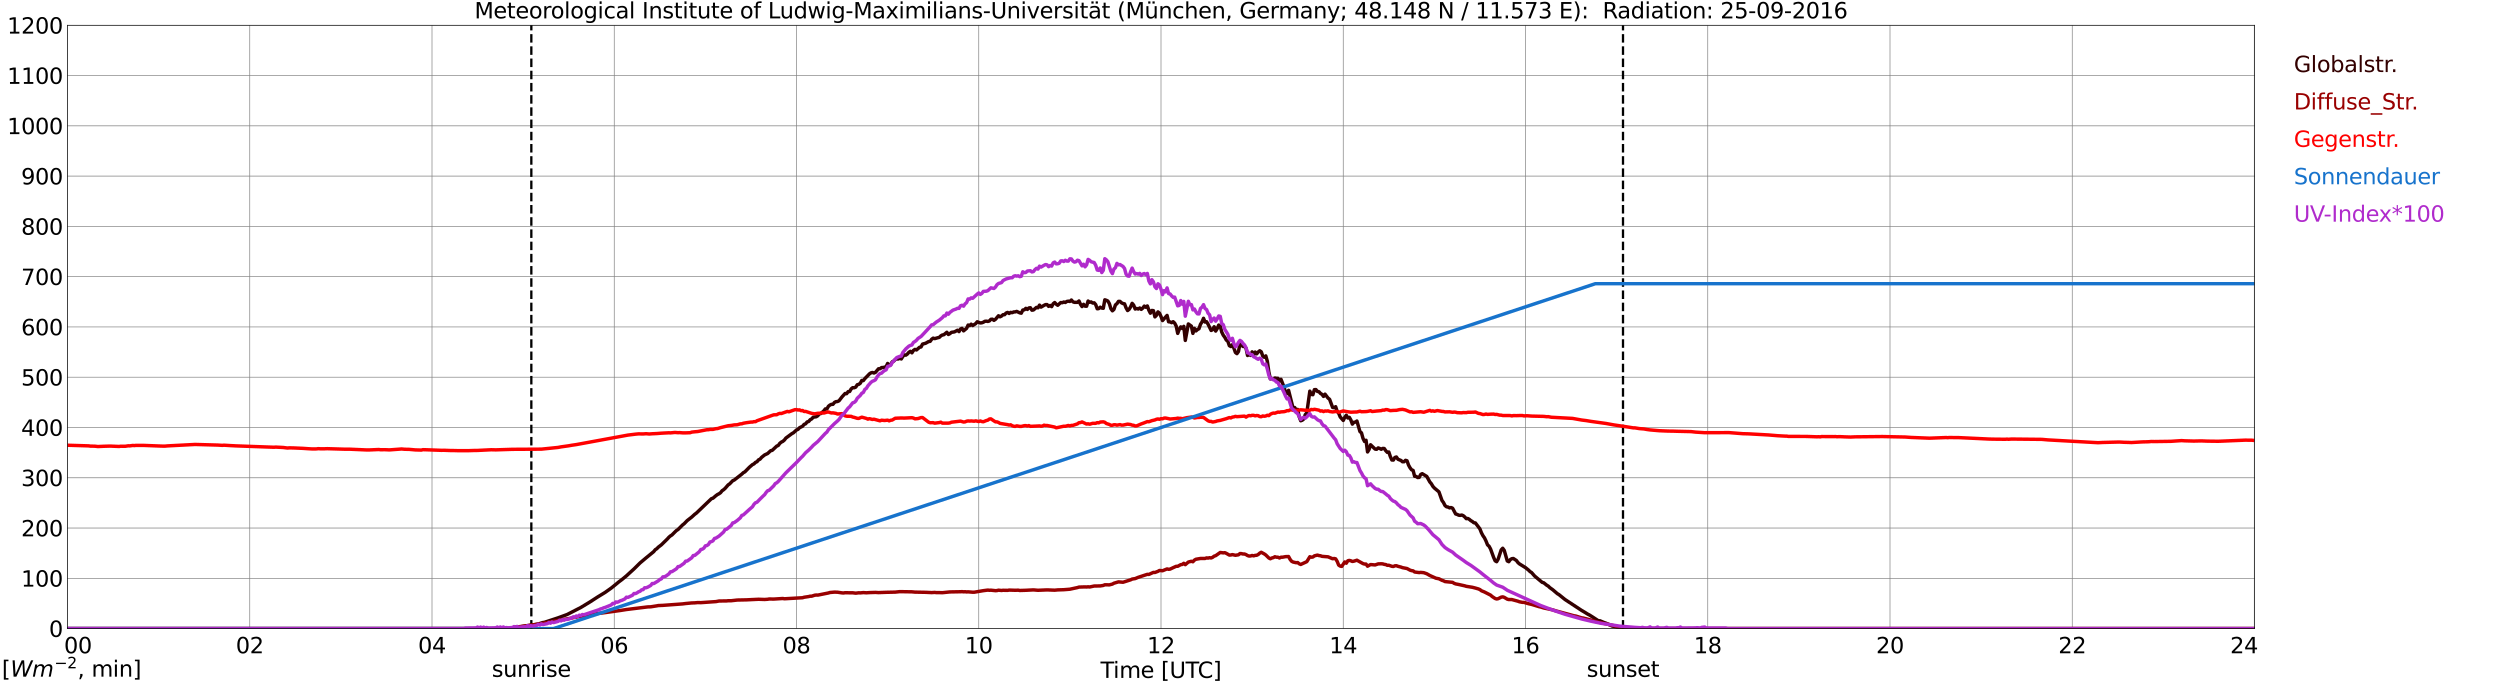 <?xml version="1.0" encoding="utf-8" standalone="no"?>
<!DOCTYPE svg PUBLIC "-//W3C//DTD SVG 1.1//EN"
  "http://www.w3.org/Graphics/SVG/1.1/DTD/svg11.dtd">
<svg xmlns:xlink="http://www.w3.org/1999/xlink" width="1085.4pt" height="296.64pt" viewBox="0 0 1085.4 296.64" xmlns="http://www.w3.org/2000/svg" version="1.1">
 <defs>
  <style type="text/css">*{stroke-linejoin: round; stroke-linecap: butt}</style>
 </defs>
 <g id="figure_1">
  <g id="patch_1">
   <path d="M 0 296.64 
L 1085.4 296.64 
L 1085.4 0 
L 0 0 
z
" style="fill: #ffffff"/>
  </g>
  <g id="axes_1">
   <g id="patch_2">
    <path d="M 29.306 272.909 
L 978.814 272.909 
L 978.814 10.976 
L 29.306 10.976 
z
" style="fill: #ffffff"/>
   </g>
   <g id="patch_3">
    <path d="M 978.814 272.909 
L 978.814 272.909 
L 978.814 10.976 
L 978.814 10.976 
z
" clip-path="url(#pa0d7c03a34)" style="fill: #d3d3d3; opacity: 0.25; stroke: #d3d3d3; stroke-linejoin: miter"/>
   </g>
   <g id="matplotlib.axis_1">
    <g id="xtick_1">
     <g id="line2d_1">
      <path d="M 29.306 272.909 
L 29.306 10.976 
" clip-path="url(#pa0d7c03a34)" style="fill: none; stroke: #808080; stroke-width: 0.3; stroke-linecap: square"/>
     </g>
     <g id="line2d_2"/>
     <g id="text_1">
      <!--    00 -->
      <g transform="translate(18.733 283.627) scale(0.095 -0.095)">
       <defs>
        <path id="DejaVuSans-20" transform="scale(0.016)"/>
        <path id="DejaVuSans-30" d="M 2034 4250 
Q 1547 4250 1301 3770 
Q 1056 3291 1056 2328 
Q 1056 1369 1301 889 
Q 1547 409 2034 409 
Q 2525 409 2770 889 
Q 3016 1369 3016 2328 
Q 3016 3291 2770 3770 
Q 2525 4250 2034 4250 
z
M 2034 4750 
Q 2819 4750 3233 4129 
Q 3647 3509 3647 2328 
Q 3647 1150 3233 529 
Q 2819 -91 2034 -91 
Q 1250 -91 836 529 
Q 422 1150 422 2328 
Q 422 3509 836 4129 
Q 1250 4750 2034 4750 
z
" transform="scale(0.016)"/>
       </defs>
       <use xlink:href="#DejaVuSans-20"/>
       <use xlink:href="#DejaVuSans-20" transform="translate(31.787 0)"/>
       <use xlink:href="#DejaVuSans-20" transform="translate(63.574 0)"/>
       <use xlink:href="#DejaVuSans-30" transform="translate(95.361 0)"/>
       <use xlink:href="#DejaVuSans-30" transform="translate(158.984 0)"/>
      </g>
     </g>
    </g>
    <g id="xtick_2">
     <g id="line2d_3">
      <path d="M 108.431 272.909 
L 108.431 10.976 
" clip-path="url(#pa0d7c03a34)" style="fill: none; stroke: #808080; stroke-width: 0.3; stroke-linecap: square"/>
     </g>
     <g id="line2d_4"/>
     <g id="text_2">
      <!-- 02 -->
      <g transform="translate(102.387 283.627) scale(0.095 -0.095)">
       <defs>
        <path id="DejaVuSans-32" d="M 1228 531 
L 3431 531 
L 3431 0 
L 469 0 
L 469 531 
Q 828 903 1448 1529 
Q 2069 2156 2228 2338 
Q 2531 2678 2651 2914 
Q 2772 3150 2772 3378 
Q 2772 3750 2511 3984 
Q 2250 4219 1831 4219 
Q 1534 4219 1204 4116 
Q 875 4013 500 3803 
L 500 4441 
Q 881 4594 1212 4672 
Q 1544 4750 1819 4750 
Q 2544 4750 2975 4387 
Q 3406 4025 3406 3419 
Q 3406 3131 3298 2873 
Q 3191 2616 2906 2266 
Q 2828 2175 2409 1742 
Q 1991 1309 1228 531 
z
" transform="scale(0.016)"/>
       </defs>
       <use xlink:href="#DejaVuSans-30"/>
       <use xlink:href="#DejaVuSans-32" transform="translate(63.623 0)"/>
      </g>
     </g>
    </g>
    <g id="xtick_3">
     <g id="line2d_5">
      <path d="M 187.557 272.909 
L 187.557 10.976 
" clip-path="url(#pa0d7c03a34)" style="fill: none; stroke: #808080; stroke-width: 0.3; stroke-linecap: square"/>
     </g>
     <g id="line2d_6"/>
     <g id="text_3">
      <!-- 04 -->
      <g transform="translate(181.513 283.627) scale(0.095 -0.095)">
       <defs>
        <path id="DejaVuSans-34" d="M 2419 4116 
L 825 1625 
L 2419 1625 
L 2419 4116 
z
M 2253 4666 
L 3047 4666 
L 3047 1625 
L 3713 1625 
L 3713 1100 
L 3047 1100 
L 3047 0 
L 2419 0 
L 2419 1100 
L 313 1100 
L 313 1709 
L 2253 4666 
z
" transform="scale(0.016)"/>
       </defs>
       <use xlink:href="#DejaVuSans-30"/>
       <use xlink:href="#DejaVuSans-34" transform="translate(63.623 0)"/>
      </g>
     </g>
    </g>
    <g id="xtick_4">
     <g id="line2d_7">
      <path d="M 266.683 272.909 
L 266.683 10.976 
" clip-path="url(#pa0d7c03a34)" style="fill: none; stroke: #808080; stroke-width: 0.3; stroke-linecap: square"/>
     </g>
     <g id="line2d_8"/>
     <g id="text_4">
      <!-- 06 -->
      <g transform="translate(260.638 283.627) scale(0.095 -0.095)">
       <defs>
        <path id="DejaVuSans-36" d="M 2113 2584 
Q 1688 2584 1439 2293 
Q 1191 2003 1191 1497 
Q 1191 994 1439 701 
Q 1688 409 2113 409 
Q 2538 409 2786 701 
Q 3034 994 3034 1497 
Q 3034 2003 2786 2293 
Q 2538 2584 2113 2584 
z
M 3366 4563 
L 3366 3988 
Q 3128 4100 2886 4159 
Q 2644 4219 2406 4219 
Q 1781 4219 1451 3797 
Q 1122 3375 1075 2522 
Q 1259 2794 1537 2939 
Q 1816 3084 2150 3084 
Q 2853 3084 3261 2657 
Q 3669 2231 3669 1497 
Q 3669 778 3244 343 
Q 2819 -91 2113 -91 
Q 1303 -91 875 529 
Q 447 1150 447 2328 
Q 447 3434 972 4092 
Q 1497 4750 2381 4750 
Q 2619 4750 2861 4703 
Q 3103 4656 3366 4563 
z
" transform="scale(0.016)"/>
       </defs>
       <use xlink:href="#DejaVuSans-30"/>
       <use xlink:href="#DejaVuSans-36" transform="translate(63.623 0)"/>
      </g>
     </g>
    </g>
    <g id="xtick_5">
     <g id="line2d_9">
      <path d="M 345.808 272.909 
L 345.808 10.976 
" clip-path="url(#pa0d7c03a34)" style="fill: none; stroke: #808080; stroke-width: 0.3; stroke-linecap: square"/>
     </g>
     <g id="line2d_10"/>
     <g id="text_5">
      <!-- 08 -->
      <g transform="translate(339.764 283.627) scale(0.095 -0.095)">
       <defs>
        <path id="DejaVuSans-38" d="M 2034 2216 
Q 1584 2216 1326 1975 
Q 1069 1734 1069 1313 
Q 1069 891 1326 650 
Q 1584 409 2034 409 
Q 2484 409 2743 651 
Q 3003 894 3003 1313 
Q 3003 1734 2745 1975 
Q 2488 2216 2034 2216 
z
M 1403 2484 
Q 997 2584 770 2862 
Q 544 3141 544 3541 
Q 544 4100 942 4425 
Q 1341 4750 2034 4750 
Q 2731 4750 3128 4425 
Q 3525 4100 3525 3541 
Q 3525 3141 3298 2862 
Q 3072 2584 2669 2484 
Q 3125 2378 3379 2068 
Q 3634 1759 3634 1313 
Q 3634 634 3220 271 
Q 2806 -91 2034 -91 
Q 1263 -91 848 271 
Q 434 634 434 1313 
Q 434 1759 690 2068 
Q 947 2378 1403 2484 
z
M 1172 3481 
Q 1172 3119 1398 2916 
Q 1625 2713 2034 2713 
Q 2441 2713 2670 2916 
Q 2900 3119 2900 3481 
Q 2900 3844 2670 4047 
Q 2441 4250 2034 4250 
Q 1625 4250 1398 4047 
Q 1172 3844 1172 3481 
z
" transform="scale(0.016)"/>
       </defs>
       <use xlink:href="#DejaVuSans-30"/>
       <use xlink:href="#DejaVuSans-38" transform="translate(63.623 0)"/>
      </g>
     </g>
    </g>
    <g id="xtick_6">
     <g id="line2d_11">
      <path d="M 424.934 272.909 
L 424.934 10.976 
" clip-path="url(#pa0d7c03a34)" style="fill: none; stroke: #808080; stroke-width: 0.3; stroke-linecap: square"/>
     </g>
     <g id="line2d_12"/>
     <g id="text_6">
      <!-- 10 -->
      <g transform="translate(418.89 283.627) scale(0.095 -0.095)">
       <defs>
        <path id="DejaVuSans-31" d="M 794 531 
L 1825 531 
L 1825 4091 
L 703 3866 
L 703 4441 
L 1819 4666 
L 2450 4666 
L 2450 531 
L 3481 531 
L 3481 0 
L 794 0 
L 794 531 
z
" transform="scale(0.016)"/>
       </defs>
       <use xlink:href="#DejaVuSans-31"/>
       <use xlink:href="#DejaVuSans-30" transform="translate(63.623 0)"/>
      </g>
     </g>
    </g>
    <g id="xtick_7">
     <g id="line2d_13">
      <path d="M 504.06 272.909 
L 504.06 10.976 
" clip-path="url(#pa0d7c03a34)" style="fill: none; stroke: #808080; stroke-width: 0.3; stroke-linecap: square"/>
     </g>
     <g id="line2d_14"/>
     <g id="text_7">
      <!-- 12 -->
      <g transform="translate(498.015 283.627) scale(0.095 -0.095)">
       <use xlink:href="#DejaVuSans-31"/>
       <use xlink:href="#DejaVuSans-32" transform="translate(63.623 0)"/>
      </g>
     </g>
    </g>
    <g id="xtick_8">
     <g id="line2d_15">
      <path d="M 583.185 272.909 
L 583.185 10.976 
" clip-path="url(#pa0d7c03a34)" style="fill: none; stroke: #808080; stroke-width: 0.3; stroke-linecap: square"/>
     </g>
     <g id="line2d_16"/>
     <g id="text_8">
      <!-- 14 -->
      <g transform="translate(577.141 283.627) scale(0.095 -0.095)">
       <use xlink:href="#DejaVuSans-31"/>
       <use xlink:href="#DejaVuSans-34" transform="translate(63.623 0)"/>
      </g>
     </g>
    </g>
    <g id="xtick_9">
     <g id="line2d_17">
      <path d="M 662.311 272.909 
L 662.311 10.976 
" clip-path="url(#pa0d7c03a34)" style="fill: none; stroke: #808080; stroke-width: 0.3; stroke-linecap: square"/>
     </g>
     <g id="line2d_18"/>
     <g id="text_9">
      <!-- 16 -->
      <g transform="translate(656.267 283.627) scale(0.095 -0.095)">
       <use xlink:href="#DejaVuSans-31"/>
       <use xlink:href="#DejaVuSans-36" transform="translate(63.623 0)"/>
      </g>
     </g>
    </g>
    <g id="xtick_10">
     <g id="line2d_19">
      <path d="M 741.437 272.909 
L 741.437 10.976 
" clip-path="url(#pa0d7c03a34)" style="fill: none; stroke: #808080; stroke-width: 0.3; stroke-linecap: square"/>
     </g>
     <g id="line2d_20"/>
     <g id="text_10">
      <!-- 18 -->
      <g transform="translate(735.392 283.627) scale(0.095 -0.095)">
       <use xlink:href="#DejaVuSans-31"/>
       <use xlink:href="#DejaVuSans-38" transform="translate(63.623 0)"/>
      </g>
     </g>
    </g>
    <g id="xtick_11">
     <g id="line2d_21">
      <path d="M 820.562 272.909 
L 820.562 10.976 
" clip-path="url(#pa0d7c03a34)" style="fill: none; stroke: #808080; stroke-width: 0.3; stroke-linecap: square"/>
     </g>
     <g id="line2d_22"/>
     <g id="text_11">
      <!-- 20 -->
      <g transform="translate(814.518 283.627) scale(0.095 -0.095)">
       <use xlink:href="#DejaVuSans-32"/>
       <use xlink:href="#DejaVuSans-30" transform="translate(63.623 0)"/>
      </g>
     </g>
    </g>
    <g id="xtick_12">
     <g id="line2d_23">
      <path d="M 899.688 272.909 
L 899.688 10.976 
" clip-path="url(#pa0d7c03a34)" style="fill: none; stroke: #808080; stroke-width: 0.3; stroke-linecap: square"/>
     </g>
     <g id="line2d_24"/>
     <g id="text_12">
      <!-- 22 -->
      <g transform="translate(893.644 283.627) scale(0.095 -0.095)">
       <use xlink:href="#DejaVuSans-32"/>
       <use xlink:href="#DejaVuSans-32" transform="translate(63.623 0)"/>
      </g>
     </g>
    </g>
    <g id="xtick_13">
     <g id="line2d_25">
      <path d="M 978.814 272.909 
L 978.814 10.976 
" clip-path="url(#pa0d7c03a34)" style="fill: none; stroke: #808080; stroke-width: 0.3; stroke-linecap: square"/>
     </g>
     <g id="line2d_26"/>
     <g id="text_13">
      <!-- 24    -->
      <g transform="translate(968.241 283.627) scale(0.095 -0.095)">
       <use xlink:href="#DejaVuSans-32"/>
       <use xlink:href="#DejaVuSans-34" transform="translate(63.623 0)"/>
       <use xlink:href="#DejaVuSans-20" transform="translate(127.246 0)"/>
       <use xlink:href="#DejaVuSans-20" transform="translate(159.033 0)"/>
       <use xlink:href="#DejaVuSans-20" transform="translate(190.82 0)"/>
      </g>
     </g>
    </g>
    <g id="text_14">
     <!-- Time [UTC] -->
     <g transform="translate(477.806 294.322) scale(0.095 -0.095)">
      <defs>
       <path id="DejaVuSans-54" d="M -19 4666 
L 3928 4666 
L 3928 4134 
L 2272 4134 
L 2272 0 
L 1638 0 
L 1638 4134 
L -19 4134 
L -19 4666 
z
" transform="scale(0.016)"/>
       <path id="DejaVuSans-69" d="M 603 3500 
L 1178 3500 
L 1178 0 
L 603 0 
L 603 3500 
z
M 603 4863 
L 1178 4863 
L 1178 4134 
L 603 4134 
L 603 4863 
z
" transform="scale(0.016)"/>
       <path id="DejaVuSans-6d" d="M 3328 2828 
Q 3544 3216 3844 3400 
Q 4144 3584 4550 3584 
Q 5097 3584 5394 3201 
Q 5691 2819 5691 2113 
L 5691 0 
L 5113 0 
L 5113 2094 
Q 5113 2597 4934 2840 
Q 4756 3084 4391 3084 
Q 3944 3084 3684 2787 
Q 3425 2491 3425 1978 
L 3425 0 
L 2847 0 
L 2847 2094 
Q 2847 2600 2669 2842 
Q 2491 3084 2119 3084 
Q 1678 3084 1418 2786 
Q 1159 2488 1159 1978 
L 1159 0 
L 581 0 
L 581 3500 
L 1159 3500 
L 1159 2956 
Q 1356 3278 1631 3431 
Q 1906 3584 2284 3584 
Q 2666 3584 2933 3390 
Q 3200 3197 3328 2828 
z
" transform="scale(0.016)"/>
       <path id="DejaVuSans-65" d="M 3597 1894 
L 3597 1613 
L 953 1613 
Q 991 1019 1311 708 
Q 1631 397 2203 397 
Q 2534 397 2845 478 
Q 3156 559 3463 722 
L 3463 178 
Q 3153 47 2828 -22 
Q 2503 -91 2169 -91 
Q 1331 -91 842 396 
Q 353 884 353 1716 
Q 353 2575 817 3079 
Q 1281 3584 2069 3584 
Q 2775 3584 3186 3129 
Q 3597 2675 3597 1894 
z
M 3022 2063 
Q 3016 2534 2758 2815 
Q 2500 3097 2075 3097 
Q 1594 3097 1305 2825 
Q 1016 2553 972 2059 
L 3022 2063 
z
" transform="scale(0.016)"/>
       <path id="DejaVuSans-5b" d="M 550 4863 
L 1875 4863 
L 1875 4416 
L 1125 4416 
L 1125 -397 
L 1875 -397 
L 1875 -844 
L 550 -844 
L 550 4863 
z
" transform="scale(0.016)"/>
       <path id="DejaVuSans-55" d="M 556 4666 
L 1191 4666 
L 1191 1831 
Q 1191 1081 1462 751 
Q 1734 422 2344 422 
Q 2950 422 3222 751 
Q 3494 1081 3494 1831 
L 3494 4666 
L 4128 4666 
L 4128 1753 
Q 4128 841 3676 375 
Q 3225 -91 2344 -91 
Q 1459 -91 1007 375 
Q 556 841 556 1753 
L 556 4666 
z
" transform="scale(0.016)"/>
       <path id="DejaVuSans-43" d="M 4122 4306 
L 4122 3641 
Q 3803 3938 3442 4084 
Q 3081 4231 2675 4231 
Q 1875 4231 1450 3742 
Q 1025 3253 1025 2328 
Q 1025 1406 1450 917 
Q 1875 428 2675 428 
Q 3081 428 3442 575 
Q 3803 722 4122 1019 
L 4122 359 
Q 3791 134 3420 21 
Q 3050 -91 2638 -91 
Q 1578 -91 968 557 
Q 359 1206 359 2328 
Q 359 3453 968 4101 
Q 1578 4750 2638 4750 
Q 3056 4750 3426 4639 
Q 3797 4528 4122 4306 
z
" transform="scale(0.016)"/>
       <path id="DejaVuSans-5d" d="M 1947 4863 
L 1947 -844 
L 622 -844 
L 622 -397 
L 1369 -397 
L 1369 4416 
L 622 4416 
L 622 4863 
L 1947 4863 
z
" transform="scale(0.016)"/>
      </defs>
      <use xlink:href="#DejaVuSans-54"/>
      <use xlink:href="#DejaVuSans-69" transform="translate(57.959 0)"/>
      <use xlink:href="#DejaVuSans-6d" transform="translate(85.742 0)"/>
      <use xlink:href="#DejaVuSans-65" transform="translate(183.154 0)"/>
      <use xlink:href="#DejaVuSans-20" transform="translate(244.678 0)"/>
      <use xlink:href="#DejaVuSans-5b" transform="translate(276.465 0)"/>
      <use xlink:href="#DejaVuSans-55" transform="translate(315.479 0)"/>
      <use xlink:href="#DejaVuSans-54" transform="translate(388.672 0)"/>
      <use xlink:href="#DejaVuSans-43" transform="translate(443.881 0)"/>
      <use xlink:href="#DejaVuSans-5d" transform="translate(513.705 0)"/>
     </g>
    </g>
   </g>
   <g id="matplotlib.axis_2">
    <g id="ytick_1">
     <g id="line2d_27">
      <path d="M 29.306 272.909 
L 978.814 272.909 
" clip-path="url(#pa0d7c03a34)" style="fill: none; stroke: #808080; stroke-width: 0.3; stroke-linecap: square"/>
     </g>
     <g id="line2d_28"/>
     <g id="text_15">
      <!-- 0 -->
      <g transform="translate(21.261 276.518) scale(0.095 -0.095)">
       <use xlink:href="#DejaVuSans-30"/>
      </g>
     </g>
    </g>
    <g id="ytick_2">
     <g id="line2d_29">
      <path d="M 29.306 251.081 
L 978.814 251.081 
" clip-path="url(#pa0d7c03a34)" style="fill: none; stroke: #808080; stroke-width: 0.3; stroke-linecap: square"/>
     </g>
     <g id="line2d_30"/>
     <g id="text_16">
      <!-- 100 -->
      <g transform="translate(9.173 254.69) scale(0.095 -0.095)">
       <use xlink:href="#DejaVuSans-31"/>
       <use xlink:href="#DejaVuSans-30" transform="translate(63.623 0)"/>
       <use xlink:href="#DejaVuSans-30" transform="translate(127.246 0)"/>
      </g>
     </g>
    </g>
    <g id="ytick_3">
     <g id="line2d_31">
      <path d="M 29.306 229.253 
L 978.814 229.253 
" clip-path="url(#pa0d7c03a34)" style="fill: none; stroke: #808080; stroke-width: 0.3; stroke-linecap: square"/>
     </g>
     <g id="line2d_32"/>
     <g id="text_17">
      <!-- 200 -->
      <g transform="translate(9.173 232.863) scale(0.095 -0.095)">
       <use xlink:href="#DejaVuSans-32"/>
       <use xlink:href="#DejaVuSans-30" transform="translate(63.623 0)"/>
       <use xlink:href="#DejaVuSans-30" transform="translate(127.246 0)"/>
      </g>
     </g>
    </g>
    <g id="ytick_4">
     <g id="line2d_33">
      <path d="M 29.306 207.426 
L 978.814 207.426 
" clip-path="url(#pa0d7c03a34)" style="fill: none; stroke: #808080; stroke-width: 0.3; stroke-linecap: square"/>
     </g>
     <g id="line2d_34"/>
     <g id="text_18">
      <!-- 300 -->
      <g transform="translate(9.173 211.035) scale(0.095 -0.095)">
       <defs>
        <path id="DejaVuSans-33" d="M 2597 2516 
Q 3050 2419 3304 2112 
Q 3559 1806 3559 1356 
Q 3559 666 3084 287 
Q 2609 -91 1734 -91 
Q 1441 -91 1130 -33 
Q 819 25 488 141 
L 488 750 
Q 750 597 1062 519 
Q 1375 441 1716 441 
Q 2309 441 2620 675 
Q 2931 909 2931 1356 
Q 2931 1769 2642 2001 
Q 2353 2234 1838 2234 
L 1294 2234 
L 1294 2753 
L 1863 2753 
Q 2328 2753 2575 2939 
Q 2822 3125 2822 3475 
Q 2822 3834 2567 4026 
Q 2313 4219 1838 4219 
Q 1578 4219 1281 4162 
Q 984 4106 628 3988 
L 628 4550 
Q 988 4650 1302 4700 
Q 1616 4750 1894 4750 
Q 2613 4750 3031 4423 
Q 3450 4097 3450 3541 
Q 3450 3153 3228 2886 
Q 3006 2619 2597 2516 
z
" transform="scale(0.016)"/>
       </defs>
       <use xlink:href="#DejaVuSans-33"/>
       <use xlink:href="#DejaVuSans-30" transform="translate(63.623 0)"/>
       <use xlink:href="#DejaVuSans-30" transform="translate(127.246 0)"/>
      </g>
     </g>
    </g>
    <g id="ytick_5">
     <g id="line2d_35">
      <path d="M 29.306 185.598 
L 978.814 185.598 
" clip-path="url(#pa0d7c03a34)" style="fill: none; stroke: #808080; stroke-width: 0.3; stroke-linecap: square"/>
     </g>
     <g id="line2d_36"/>
     <g id="text_19">
      <!-- 400 -->
      <g transform="translate(9.173 189.207) scale(0.095 -0.095)">
       <use xlink:href="#DejaVuSans-34"/>
       <use xlink:href="#DejaVuSans-30" transform="translate(63.623 0)"/>
       <use xlink:href="#DejaVuSans-30" transform="translate(127.246 0)"/>
      </g>
     </g>
    </g>
    <g id="ytick_6">
     <g id="line2d_37">
      <path d="M 29.306 163.77 
L 978.814 163.77 
" clip-path="url(#pa0d7c03a34)" style="fill: none; stroke: #808080; stroke-width: 0.3; stroke-linecap: square"/>
     </g>
     <g id="line2d_38"/>
     <g id="text_20">
      <!-- 500 -->
      <g transform="translate(9.173 167.379) scale(0.095 -0.095)">
       <defs>
        <path id="DejaVuSans-35" d="M 691 4666 
L 3169 4666 
L 3169 4134 
L 1269 4134 
L 1269 2991 
Q 1406 3038 1543 3061 
Q 1681 3084 1819 3084 
Q 2600 3084 3056 2656 
Q 3513 2228 3513 1497 
Q 3513 744 3044 326 
Q 2575 -91 1722 -91 
Q 1428 -91 1123 -41 
Q 819 9 494 109 
L 494 744 
Q 775 591 1075 516 
Q 1375 441 1709 441 
Q 2250 441 2565 725 
Q 2881 1009 2881 1497 
Q 2881 1984 2565 2268 
Q 2250 2553 1709 2553 
Q 1456 2553 1204 2497 
Q 953 2441 691 2322 
L 691 4666 
z
" transform="scale(0.016)"/>
       </defs>
       <use xlink:href="#DejaVuSans-35"/>
       <use xlink:href="#DejaVuSans-30" transform="translate(63.623 0)"/>
       <use xlink:href="#DejaVuSans-30" transform="translate(127.246 0)"/>
      </g>
     </g>
    </g>
    <g id="ytick_7">
     <g id="line2d_39">
      <path d="M 29.306 141.942 
L 978.814 141.942 
" clip-path="url(#pa0d7c03a34)" style="fill: none; stroke: #808080; stroke-width: 0.3; stroke-linecap: square"/>
     </g>
     <g id="line2d_40"/>
     <g id="text_21">
      <!-- 600 -->
      <g transform="translate(9.173 145.551) scale(0.095 -0.095)">
       <use xlink:href="#DejaVuSans-36"/>
       <use xlink:href="#DejaVuSans-30" transform="translate(63.623 0)"/>
       <use xlink:href="#DejaVuSans-30" transform="translate(127.246 0)"/>
      </g>
     </g>
    </g>
    <g id="ytick_8">
     <g id="line2d_41">
      <path d="M 29.306 120.114 
L 978.814 120.114 
" clip-path="url(#pa0d7c03a34)" style="fill: none; stroke: #808080; stroke-width: 0.3; stroke-linecap: square"/>
     </g>
     <g id="line2d_42"/>
     <g id="text_22">
      <!-- 700 -->
      <g transform="translate(9.173 123.724) scale(0.095 -0.095)">
       <defs>
        <path id="DejaVuSans-37" d="M 525 4666 
L 3525 4666 
L 3525 4397 
L 1831 0 
L 1172 0 
L 2766 4134 
L 525 4134 
L 525 4666 
z
" transform="scale(0.016)"/>
       </defs>
       <use xlink:href="#DejaVuSans-37"/>
       <use xlink:href="#DejaVuSans-30" transform="translate(63.623 0)"/>
       <use xlink:href="#DejaVuSans-30" transform="translate(127.246 0)"/>
      </g>
     </g>
    </g>
    <g id="ytick_9">
     <g id="line2d_43">
      <path d="M 29.306 98.287 
L 978.814 98.287 
" clip-path="url(#pa0d7c03a34)" style="fill: none; stroke: #808080; stroke-width: 0.3; stroke-linecap: square"/>
     </g>
     <g id="line2d_44"/>
     <g id="text_23">
      <!-- 800 -->
      <g transform="translate(9.173 101.896) scale(0.095 -0.095)">
       <use xlink:href="#DejaVuSans-38"/>
       <use xlink:href="#DejaVuSans-30" transform="translate(63.623 0)"/>
       <use xlink:href="#DejaVuSans-30" transform="translate(127.246 0)"/>
      </g>
     </g>
    </g>
    <g id="ytick_10">
     <g id="line2d_45">
      <path d="M 29.306 76.459 
L 978.814 76.459 
" clip-path="url(#pa0d7c03a34)" style="fill: none; stroke: #808080; stroke-width: 0.3; stroke-linecap: square"/>
     </g>
     <g id="line2d_46"/>
     <g id="text_24">
      <!-- 900 -->
      <g transform="translate(9.173 80.068) scale(0.095 -0.095)">
       <defs>
        <path id="DejaVuSans-39" d="M 703 97 
L 703 672 
Q 941 559 1184 500 
Q 1428 441 1663 441 
Q 2288 441 2617 861 
Q 2947 1281 2994 2138 
Q 2813 1869 2534 1725 
Q 2256 1581 1919 1581 
Q 1219 1581 811 2004 
Q 403 2428 403 3163 
Q 403 3881 828 4315 
Q 1253 4750 1959 4750 
Q 2769 4750 3195 4129 
Q 3622 3509 3622 2328 
Q 3622 1225 3098 567 
Q 2575 -91 1691 -91 
Q 1453 -91 1209 -44 
Q 966 3 703 97 
z
M 1959 2075 
Q 2384 2075 2632 2365 
Q 2881 2656 2881 3163 
Q 2881 3666 2632 3958 
Q 2384 4250 1959 4250 
Q 1534 4250 1286 3958 
Q 1038 3666 1038 3163 
Q 1038 2656 1286 2365 
Q 1534 2075 1959 2075 
z
" transform="scale(0.016)"/>
       </defs>
       <use xlink:href="#DejaVuSans-39"/>
       <use xlink:href="#DejaVuSans-30" transform="translate(63.623 0)"/>
       <use xlink:href="#DejaVuSans-30" transform="translate(127.246 0)"/>
      </g>
     </g>
    </g>
    <g id="ytick_11">
     <g id="line2d_47">
      <path d="M 29.306 54.631 
L 978.814 54.631 
" clip-path="url(#pa0d7c03a34)" style="fill: none; stroke: #808080; stroke-width: 0.3; stroke-linecap: square"/>
     </g>
     <g id="line2d_48"/>
     <g id="text_25">
      <!-- 1000 -->
      <g transform="translate(3.128 58.24) scale(0.095 -0.095)">
       <use xlink:href="#DejaVuSans-31"/>
       <use xlink:href="#DejaVuSans-30" transform="translate(63.623 0)"/>
       <use xlink:href="#DejaVuSans-30" transform="translate(127.246 0)"/>
       <use xlink:href="#DejaVuSans-30" transform="translate(190.869 0)"/>
      </g>
     </g>
    </g>
    <g id="ytick_12">
     <g id="line2d_49">
      <path d="M 29.306 32.803 
L 978.814 32.803 
" clip-path="url(#pa0d7c03a34)" style="fill: none; stroke: #808080; stroke-width: 0.3; stroke-linecap: square"/>
     </g>
     <g id="line2d_50"/>
     <g id="text_26">
      <!-- 1100 -->
      <g transform="translate(3.128 36.413) scale(0.095 -0.095)">
       <use xlink:href="#DejaVuSans-31"/>
       <use xlink:href="#DejaVuSans-31" transform="translate(63.623 0)"/>
       <use xlink:href="#DejaVuSans-30" transform="translate(127.246 0)"/>
       <use xlink:href="#DejaVuSans-30" transform="translate(190.869 0)"/>
      </g>
     </g>
    </g>
    <g id="ytick_13">
     <g id="line2d_51">
      <path d="M 29.306 10.976 
L 978.814 10.976 
" clip-path="url(#pa0d7c03a34)" style="fill: none; stroke: #808080; stroke-width: 0.3; stroke-linecap: square"/>
     </g>
     <g id="line2d_52"/>
     <g id="text_27">
      <!-- 1200 -->
      <g transform="translate(3.128 14.585) scale(0.095 -0.095)">
       <use xlink:href="#DejaVuSans-31"/>
       <use xlink:href="#DejaVuSans-32" transform="translate(63.623 0)"/>
       <use xlink:href="#DejaVuSans-30" transform="translate(127.246 0)"/>
       <use xlink:href="#DejaVuSans-30" transform="translate(190.869 0)"/>
      </g>
     </g>
    </g>
   </g>
   <g id="line2d_53">
    <path d="M 230.681 272.909 
L 230.681 10.976 
" clip-path="url(#pa0d7c03a34)" style="fill: none; stroke-dasharray: 3.7,1.6; stroke-dashoffset: 0; stroke: #000000"/>
   </g>
   <g id="line2d_54">
    <path d="M 704.643 272.909 
L 704.643 10.976 
" clip-path="url(#pa0d7c03a34)" style="fill: none; stroke-dasharray: 3.7,1.6; stroke-dashoffset: 0; stroke: #000000"/>
   </g>
   <g id="line2d_55">
    <path d="M 29.306 272.909 
L 222.504 272.909 
L 223.164 272.538 
L 231.736 271.263 
L 233.714 270.907 
L 235.692 270.285 
L 236.351 270.198 
L 242.286 268.242 
L 246.242 266.79 
L 252.176 263.741 
L 256.133 261.342 
L 259.43 259.21 
L 262.726 257.195 
L 265.364 255.329 
L 267.342 253.731 
L 268.661 252.635 
L 269.98 251.657 
L 271.958 250.027 
L 273.277 248.813 
L 275.255 247.008 
L 277.892 244.4 
L 280.53 242.18 
L 283.827 239.484 
L 284.486 238.654 
L 285.145 238.24 
L 285.805 237.559 
L 287.124 236.552 
L 289.761 233.975 
L 290.42 233.235 
L 291.08 232.672 
L 291.739 232.257 
L 293.058 230.925 
L 293.717 230.303 
L 294.377 229.888 
L 296.355 227.904 
L 297.014 227.4 
L 298.333 226.038 
L 300.311 224.497 
L 301.63 223.283 
L 302.289 222.81 
L 308.883 216.502 
L 309.543 216.294 
L 310.861 215.168 
L 311.521 214.694 
L 312.18 214.369 
L 312.839 213.895 
L 313.499 213.066 
L 314.158 212.621 
L 314.818 212.029 
L 316.136 210.519 
L 316.796 210.075 
L 318.114 208.711 
L 318.774 208.417 
L 322.071 205.839 
L 322.73 205.217 
L 323.39 204.863 
L 325.368 202.848 
L 326.686 201.722 
L 327.346 201.397 
L 328.005 200.744 
L 328.665 200.449 
L 329.324 199.648 
L 329.983 199.354 
L 330.643 198.583 
L 331.961 197.518 
L 333.28 196.896 
L 334.599 195.68 
L 335.258 195.532 
L 337.236 193.667 
L 337.896 193.399 
L 338.555 192.482 
L 339.215 191.95 
L 339.874 191.622 
L 340.533 191.061 
L 341.193 190.201 
L 343.83 188.248 
L 344.49 187.892 
L 345.808 186.676 
L 346.468 186.41 
L 347.127 185.7 
L 348.446 185.048 
L 349.105 184.249 
L 349.765 184.011 
L 350.424 183.181 
L 351.083 183.005 
L 351.743 182.234 
L 352.402 181.878 
L 353.062 181.138 
L 354.38 180.931 
L 355.04 180.516 
L 355.699 179.687 
L 356.359 179.569 
L 357.677 178.384 
L 358.337 177.526 
L 358.996 177.585 
L 359.655 176.4 
L 360.315 175.867 
L 360.974 175.542 
L 361.634 175.542 
L 362.293 174.712 
L 362.952 174.385 
L 363.612 174.326 
L 364.271 174.001 
L 365.59 172.283 
L 366.909 170.831 
L 367.568 170.921 
L 368.227 170.032 
L 368.887 169.973 
L 369.546 168.847 
L 370.206 168.315 
L 370.865 168.345 
L 371.524 168.077 
L 372.184 167.04 
L 372.843 166.863 
L 373.502 166.389 
L 374.162 165.176 
L 374.821 165.235 
L 375.481 164.375 
L 376.799 163.043 
L 377.459 162.332 
L 378.118 161.888 
L 378.777 161.709 
L 379.437 161.947 
L 380.096 161.651 
L 381.415 160.109 
L 382.074 160.109 
L 382.734 159.577 
L 383.393 159.577 
L 384.712 159.221 
L 385.371 157.8 
L 386.031 158.422 
L 386.69 158.363 
L 387.349 157.089 
L 388.009 156.794 
L 388.668 156.082 
L 389.328 155.816 
L 389.987 155.875 
L 390.646 155.46 
L 391.306 155.847 
L 391.965 154.751 
L 392.624 154.098 
L 393.284 154.188 
L 393.943 153.714 
L 394.603 152.943 
L 395.262 152.529 
L 395.921 153.179 
L 396.581 152.145 
L 397.24 151.699 
L 397.899 151.937 
L 399.218 150.78 
L 399.878 150.634 
L 400.537 149.39 
L 401.856 149.034 
L 403.175 148.294 
L 403.834 148.205 
L 404.493 147.286 
L 405.153 146.812 
L 405.812 147.019 
L 407.131 146.635 
L 407.79 146.487 
L 408.45 145.834 
L 409.109 145.45 
L 409.768 145.332 
L 411.087 144.265 
L 411.746 145.212 
L 412.406 144.858 
L 413.065 144.295 
L 414.384 144.088 
L 415.703 143.376 
L 416.362 143.97 
L 417.022 142.813 
L 417.681 142.577 
L 418.34 143.643 
L 419.659 142.547 
L 420.318 141.126 
L 420.978 141.364 
L 421.637 140.742 
L 422.297 141.333 
L 423.615 140.504 
L 424.275 139.705 
L 425.593 140.207 
L 426.253 140.148 
L 426.912 139.912 
L 427.572 139.498 
L 428.231 139.439 
L 428.89 139.556 
L 429.55 139.349 
L 430.209 138.638 
L 430.869 138.579 
L 431.528 139.083 
L 432.187 138.638 
L 433.506 137.099 
L 434.165 137.542 
L 434.825 137.217 
L 435.484 136.625 
L 436.144 136.625 
L 436.803 135.913 
L 437.462 135.647 
L 438.122 136.09 
L 438.781 135.617 
L 439.44 135.765 
L 440.1 135.44 
L 440.759 135.409 
L 441.419 135.202 
L 442.737 135.824 
L 443.397 135.972 
L 444.056 134.61 
L 444.716 134.521 
L 445.375 133.87 
L 446.034 134.344 
L 446.694 133.691 
L 447.353 133.604 
L 448.012 134.669 
L 448.672 134.58 
L 449.991 133.456 
L 450.65 133.632 
L 451.309 132.478 
L 451.969 133.338 
L 453.287 132.567 
L 453.947 132.24 
L 454.606 132.24 
L 455.266 133.01 
L 455.925 132.626 
L 456.584 133.13 
L 457.244 131.886 
L 457.903 131.351 
L 458.563 132.063 
L 459.222 132.537 
L 460.541 131.351 
L 461.2 131.441 
L 461.859 131.116 
L 462.519 131.323 
L 463.178 130.878 
L 463.838 130.76 
L 464.497 130.878 
L 465.156 130.256 
L 465.816 131.026 
L 466.475 131.264 
L 467.794 131.264 
L 468.453 130.67 
L 469.113 132.122 
L 469.772 133.1 
L 470.431 132.122 
L 471.091 132.923 
L 471.75 132.951 
L 472.409 130.701 
L 473.069 131.234 
L 473.728 131.085 
L 474.388 131.559 
L 475.047 131.471 
L 475.706 132.24 
L 476.366 134.047 
L 477.025 133.988 
L 477.685 133.366 
L 478.344 133.75 
L 479.003 133.84 
L 479.663 130.168 
L 480.322 130.376 
L 480.981 130.701 
L 481.641 131.827 
L 482.3 134.019 
L 482.96 134.936 
L 483.619 134.344 
L 484.278 132.388 
L 484.938 131.827 
L 485.597 130.849 
L 486.256 130.849 
L 486.916 131.471 
L 487.575 131.797 
L 488.235 131.915 
L 488.894 133.663 
L 489.553 134.818 
L 490.213 134.313 
L 490.872 133.218 
L 491.532 131.707 
L 492.191 132.478 
L 492.85 134.165 
L 493.51 133.929 
L 494.169 134.165 
L 494.828 133.722 
L 495.488 134.313 
L 496.147 133.75 
L 496.807 132.892 
L 497.466 133.397 
L 498.125 132.834 
L 498.785 134.669 
L 499.444 135.972 
L 500.103 134.787 
L 500.763 134.877 
L 501.422 137.572 
L 502.082 136.891 
L 502.741 135.409 
L 503.4 135.972 
L 504.06 137.424 
L 504.719 139.172 
L 506.038 137.662 
L 506.697 136.95 
L 507.357 139.705 
L 508.016 139.764 
L 508.675 140.089 
L 509.335 139.674 
L 509.994 140.296 
L 510.654 141.571 
L 511.313 144.738 
L 511.972 143.021 
L 512.632 141.925 
L 513.291 142.606 
L 513.95 141.689 
L 514.61 147.79 
L 515.929 140.652 
L 517.247 141.6 
L 517.907 144.738 
L 518.566 142.577 
L 519.226 143.673 
L 519.885 143.082 
L 520.544 142.726 
L 521.204 140.801 
L 521.863 139.764 
L 522.522 138.194 
L 523.182 139.823 
L 523.841 139.674 
L 524.501 140.77 
L 525.819 143.466 
L 526.479 143.141 
L 527.138 141.866 
L 527.797 143.732 
L 528.457 142.667 
L 529.116 141.126 
L 529.776 141.541 
L 530.435 144.177 
L 531.094 145.539 
L 531.754 146.428 
L 532.413 147.641 
L 533.073 148.146 
L 533.732 150.071 
L 534.391 150.455 
L 535.051 149.656 
L 535.71 151.136 
L 536.369 153.033 
L 537.029 153.535 
L 537.688 152.618 
L 538.348 149.241 
L 539.666 150.427 
L 540.326 150.366 
L 540.985 151.226 
L 541.644 154.336 
L 542.304 153.832 
L 542.963 154.305 
L 543.623 152.764 
L 544.282 154.129 
L 544.941 152.854 
L 545.601 153.624 
L 546.26 152.854 
L 546.919 152.291 
L 547.579 152.706 
L 548.238 154.572 
L 548.898 155.104 
L 549.557 154.513 
L 550.216 156.822 
L 550.876 161.474 
L 551.535 164.495 
L 552.195 164.375 
L 552.854 164.405 
L 553.513 164.108 
L 554.173 164.257 
L 554.832 164.257 
L 555.491 165.442 
L 556.151 164.671 
L 557.47 168.048 
L 558.129 170.299 
L 558.788 170.921 
L 559.448 169.469 
L 561.426 177.347 
L 562.085 176.932 
L 562.745 177.91 
L 563.404 177.762 
L 564.063 180.903 
L 564.723 182.679 
L 565.382 182.441 
L 566.042 181.909 
L 566.701 180.014 
L 567.36 179.244 
L 568.679 169.825 
L 569.338 171.246 
L 569.998 171.366 
L 570.657 169.172 
L 571.317 169.144 
L 571.976 169.943 
L 572.635 170.061 
L 573.295 170.803 
L 573.954 171.218 
L 574.613 172.106 
L 575.273 171.128 
L 576.592 172.846 
L 577.251 173.35 
L 578.57 176.904 
L 579.229 176.993 
L 579.889 176.579 
L 580.548 178.622 
L 581.207 179.421 
L 581.867 181.02 
L 583.185 182.531 
L 583.845 181.197 
L 584.504 180.281 
L 585.164 181.464 
L 585.823 181.197 
L 586.482 182.324 
L 587.142 184.131 
L 587.801 183.33 
L 588.46 183.271 
L 589.12 182.797 
L 590.439 187.388 
L 591.098 187.92 
L 591.757 190.319 
L 592.417 191.653 
L 593.076 191.149 
L 593.736 196.213 
L 594.395 195.147 
L 595.054 193.104 
L 597.032 194.999 
L 597.692 195.058 
L 598.351 194.466 
L 599.011 194.702 
L 599.67 195.058 
L 600.329 194.674 
L 600.989 194.733 
L 601.648 195.68 
L 602.307 196.392 
L 602.967 196.243 
L 603.626 198.227 
L 604.286 199.709 
L 604.945 199.738 
L 605.604 198.614 
L 606.264 198.406 
L 606.923 199.382 
L 608.242 199.917 
L 608.901 200.478 
L 609.561 200.478 
L 610.22 199.856 
L 610.879 200.063 
L 611.539 201.929 
L 612.198 203.115 
L 612.858 203.972 
L 613.517 204.241 
L 614.176 206.786 
L 614.836 206.847 
L 615.495 207.321 
L 616.154 207.262 
L 616.814 205.987 
L 617.473 205.662 
L 619.451 206.847 
L 620.77 209.246 
L 621.429 210.014 
L 622.089 211.141 
L 622.748 211.881 
L 624.726 213.539 
L 626.045 217.272 
L 626.705 218.189 
L 627.364 219.492 
L 628.023 220.027 
L 628.683 220.145 
L 629.342 220.5 
L 630.001 220.352 
L 630.661 220.649 
L 631.98 223.135 
L 632.639 223.342 
L 633.298 223.67 
L 633.958 223.757 
L 634.617 223.609 
L 635.276 223.875 
L 635.936 224.438 
L 636.595 225.18 
L 637.255 225.091 
L 637.914 225.475 
L 638.573 226.038 
L 639.233 226.422 
L 639.892 226.957 
L 640.552 227.044 
L 641.87 228.762 
L 642.53 229.651 
L 643.189 231.34 
L 643.848 232.584 
L 644.508 233.532 
L 645.167 234.894 
L 645.827 236.552 
L 646.486 237.144 
L 647.145 238.358 
L 648.464 241.972 
L 649.123 243.483 
L 649.783 243.867 
L 650.442 242.743 
L 651.761 238.744 
L 652.42 238.032 
L 653.08 238.951 
L 654.399 243.542 
L 655.058 243.867 
L 655.717 242.95 
L 656.377 242.564 
L 657.036 242.477 
L 658.355 243.334 
L 659.014 244.223 
L 659.674 244.814 
L 662.311 246.445 
L 663.63 247.51 
L 664.289 248.163 
L 664.949 248.577 
L 666.267 250.088 
L 669.564 252.843 
L 670.224 253.019 
L 671.542 254.085 
L 672.202 254.471 
L 672.861 255.121 
L 674.18 256.069 
L 675.499 257.195 
L 676.158 257.758 
L 676.817 258.142 
L 679.455 260.275 
L 686.708 265.044 
L 688.027 265.815 
L 689.346 266.642 
L 690.005 266.969 
L 691.324 267.799 
L 693.961 269.517 
L 694.621 269.517 
L 696.599 270.344 
L 697.258 270.551 
L 699.896 271.796 
L 701.874 272.151 
L 702.533 272.389 
L 704.511 272.656 
L 706.49 272.832 
L 708.468 272.909 
L 978.154 272.909 
L 978.154 272.909 
" clip-path="url(#pa0d7c03a34)" style="fill: none; stroke: #330000; stroke-width: 1.5; stroke-linecap: square"/>
   </g>
   <g id="line2d_56">
    <path d="M 29.306 272.909 
L 222.504 272.909 
L 223.164 272.394 
L 233.714 270.968 
L 245.583 268.786 
L 247.561 268.449 
L 249.539 268.028 
L 256.133 266.895 
L 258.77 266.518 
L 259.43 266.35 
L 261.408 266.14 
L 262.726 265.972 
L 269.32 265.049 
L 271.958 264.63 
L 281.189 263.497 
L 282.508 263.453 
L 285.145 263.034 
L 285.805 262.907 
L 287.783 262.824 
L 296.355 262.194 
L 297.674 262.025 
L 300.311 261.774 
L 301.63 261.733 
L 302.949 261.606 
L 304.267 261.648 
L 310.861 261.187 
L 312.18 260.934 
L 315.477 260.893 
L 316.136 260.81 
L 317.455 260.81 
L 320.093 260.515 
L 324.049 260.432 
L 329.324 260.179 
L 331.961 260.264 
L 333.28 260.179 
L 333.94 260.054 
L 335.918 260.096 
L 339.874 259.843 
L 340.533 259.969 
L 348.446 259.509 
L 349.105 259.297 
L 351.083 259.005 
L 351.743 258.836 
L 352.402 258.836 
L 353.721 258.417 
L 354.38 258.332 
L 355.04 258.374 
L 359.655 257.45 
L 360.315 257.241 
L 362.293 257.073 
L 363.612 257.114 
L 365.59 257.409 
L 366.249 257.45 
L 366.909 257.326 
L 368.887 257.367 
L 370.206 257.367 
L 371.524 257.536 
L 372.843 257.367 
L 373.502 257.409 
L 374.821 257.282 
L 376.14 257.367 
L 377.459 257.282 
L 380.096 257.199 
L 381.415 257.282 
L 384.712 257.158 
L 388.668 257.073 
L 390.646 256.863 
L 395.921 256.948 
L 397.24 257.073 
L 401.856 257.158 
L 404.493 257.282 
L 405.812 257.199 
L 406.471 257.282 
L 407.79 257.282 
L 409.109 257.326 
L 412.406 256.99 
L 417.022 256.905 
L 417.681 256.863 
L 418.34 256.948 
L 419 256.905 
L 419.659 256.99 
L 420.318 256.948 
L 422.297 257.114 
L 422.956 257.114 
L 426.912 256.444 
L 428.89 256.191 
L 429.55 256.276 
L 430.209 256.235 
L 432.187 256.444 
L 432.847 256.403 
L 433.506 256.235 
L 434.825 256.359 
L 435.484 256.276 
L 437.462 256.318 
L 438.122 256.191 
L 440.759 256.276 
L 442.078 256.235 
L 442.737 256.359 
L 445.375 256.276 
L 448.672 256.108 
L 450.65 256.276 
L 454.606 256.108 
L 457.903 256.235 
L 459.222 256.108 
L 461.859 256.023 
L 464.497 255.813 
L 467.794 255.1 
L 468.453 254.89 
L 471.091 254.807 
L 471.75 254.849 
L 472.409 254.766 
L 473.069 254.849 
L 475.047 254.429 
L 477.685 254.386 
L 479.003 254.176 
L 479.663 253.884 
L 481.641 253.925 
L 482.96 253.589 
L 483.619 253.211 
L 485.597 252.624 
L 487.575 252.792 
L 490.872 251.742 
L 491.532 251.406 
L 492.85 251.197 
L 494.169 250.651 
L 498.125 249.35 
L 498.785 249.392 
L 500.763 248.51 
L 501.422 248.551 
L 502.741 248.049 
L 503.4 247.672 
L 504.719 247.796 
L 506.697 246.999 
L 507.357 247.167 
L 508.016 247.082 
L 509.335 246.454 
L 510.654 245.866 
L 511.313 245.866 
L 512.632 245.153 
L 513.291 245.067 
L 513.95 244.563 
L 514.61 245.153 
L 515.929 244.018 
L 517.247 243.684 
L 517.907 243.893 
L 518.566 243.179 
L 519.226 242.802 
L 521.204 242.466 
L 522.522 242.466 
L 523.182 242.466 
L 523.841 242.215 
L 524.501 242.298 
L 525.16 242.129 
L 525.819 242.256 
L 526.479 241.961 
L 527.138 241.457 
L 527.797 241.248 
L 529.776 239.864 
L 531.094 240.032 
L 531.754 239.947 
L 532.413 240.241 
L 533.732 240.997 
L 534.391 240.955 
L 535.051 240.787 
L 536.369 241.08 
L 537.688 240.87 
L 538.348 240.324 
L 539.007 240.366 
L 539.666 240.534 
L 540.326 240.534 
L 540.985 240.787 
L 541.644 241.206 
L 542.304 241.416 
L 542.963 241.374 
L 543.623 241.165 
L 544.282 241.333 
L 544.941 241.123 
L 545.601 241.08 
L 546.26 240.743 
L 546.919 240.156 
L 547.579 239.779 
L 548.898 240.492 
L 549.557 240.955 
L 550.876 242.256 
L 551.535 242.592 
L 552.195 242.256 
L 552.854 242.088 
L 553.513 241.71 
L 554.173 241.92 
L 554.832 241.92 
L 555.491 242.256 
L 556.151 241.92 
L 556.81 241.92 
L 558.129 241.669 
L 559.448 241.625 
L 560.107 242.843 
L 560.766 243.684 
L 561.426 244.018 
L 562.745 244.312 
L 563.404 244.229 
L 564.063 244.775 
L 564.723 245.067 
L 567.36 243.852 
L 568.679 241.71 
L 569.338 241.92 
L 569.998 241.835 
L 570.657 241.333 
L 571.976 240.997 
L 572.635 241.206 
L 573.295 241.289 
L 573.954 241.542 
L 576.592 241.752 
L 578.57 242.592 
L 579.229 242.466 
L 579.889 242.634 
L 580.548 243.725 
L 581.207 245.362 
L 581.867 245.781 
L 582.526 245.908 
L 583.845 243.976 
L 584.504 244.522 
L 585.164 243.472 
L 585.823 243.306 
L 586.482 243.472 
L 587.142 243.767 
L 587.801 243.64 
L 589.12 243.221 
L 591.757 244.69 
L 592.417 244.899 
L 593.076 244.899 
L 593.736 245.823 
L 595.054 245.109 
L 597.032 245.277 
L 598.351 244.816 
L 599.67 244.775 
L 600.329 244.816 
L 600.989 245.026 
L 601.648 245.109 
L 602.307 245.445 
L 602.967 245.404 
L 604.286 245.866 
L 604.945 245.949 
L 605.604 245.655 
L 606.264 245.613 
L 606.923 245.866 
L 608.242 246.2 
L 608.901 246.454 
L 610.879 246.831 
L 612.198 247.545 
L 612.858 247.754 
L 613.517 247.837 
L 614.176 248.342 
L 616.154 248.595 
L 616.814 248.51 
L 618.133 248.636 
L 619.451 249.097 
L 620.77 249.854 
L 622.748 250.734 
L 623.408 251.029 
L 624.726 251.28 
L 626.045 251.952 
L 626.705 252.162 
L 627.364 252.498 
L 630.661 252.834 
L 631.32 253.253 
L 631.98 253.506 
L 633.298 253.757 
L 635.936 254.344 
L 636.595 254.554 
L 639.233 254.975 
L 640.552 255.311 
L 641.87 255.689 
L 642.53 255.981 
L 643.189 256.486 
L 644.508 257.031 
L 646.486 258.04 
L 647.145 258.374 
L 647.805 258.963 
L 649.123 259.843 
L 649.783 260.054 
L 650.442 259.928 
L 651.761 259.256 
L 652.42 259.131 
L 653.08 259.341 
L 654.399 260.137 
L 655.058 260.305 
L 656.377 260.305 
L 659.014 261.019 
L 659.674 261.27 
L 660.992 261.523 
L 661.652 261.523 
L 663.63 262.111 
L 664.949 262.405 
L 668.246 263.412 
L 668.905 263.538 
L 670.224 263.957 
L 674.18 264.798 
L 675.499 265.217 
L 681.433 266.812 
L 683.411 267.358 
L 684.071 267.441 
L 686.708 268.24 
L 687.368 268.323 
L 688.686 268.659 
L 691.324 269.373 
L 692.643 269.792 
L 696.599 270.715 
L 699.236 271.261 
L 701.215 271.806 
L 703.193 272.311 
L 705.171 272.52 
L 707.149 272.688 
L 712.424 272.909 
L 978.154 272.909 
L 978.154 272.909 
" clip-path="url(#pa0d7c03a34)" style="fill: none; stroke: #990000; stroke-width: 1.5; stroke-linecap: square"/>
   </g>
   <g id="line2d_57">
    <path d="M 29.306 193.303 
L 38.537 193.58 
L 39.197 193.685 
L 41.175 193.72 
L 42.493 193.87 
L 45.131 193.75 
L 47.768 193.674 
L 51.725 193.838 
L 52.384 193.735 
L 54.362 193.759 
L 55.681 193.554 
L 56.34 193.582 
L 57.659 193.395 
L 58.319 193.456 
L 58.978 193.371 
L 60.297 193.373 
L 62.275 193.371 
L 70.187 193.676 
L 71.506 193.7 
L 72.825 193.585 
L 84.694 192.962 
L 94.584 193.237 
L 96.563 193.358 
L 97.222 193.285 
L 99.86 193.449 
L 102.497 193.585 
L 113.047 193.964 
L 118.982 194.176 
L 119.641 194.108 
L 122.938 194.279 
L 124.257 194.447 
L 124.916 194.514 
L 125.575 194.436 
L 127.553 194.482 
L 131.51 194.656 
L 133.488 194.792 
L 135.466 194.909 
L 137.444 194.896 
L 138.104 194.792 
L 139.422 194.859 
L 140.741 194.851 
L 142.06 194.798 
L 145.357 194.896 
L 149.972 195.032 
L 151.951 195.03 
L 159.204 195.348 
L 160.523 195.335 
L 164.479 195.161 
L 165.138 195.254 
L 167.116 195.239 
L 169.094 195.326 
L 174.37 194.933 
L 175.688 195.054 
L 177.666 195.095 
L 180.304 195.331 
L 182.941 195.409 
L 183.601 195.233 
L 184.92 195.267 
L 191.513 195.51 
L 192.832 195.497 
L 195.47 195.597 
L 197.448 195.619 
L 198.767 195.658 
L 201.404 195.654 
L 203.382 195.66 
L 206.02 195.573 
L 207.339 195.562 
L 213.273 195.263 
L 215.251 195.311 
L 222.504 195.075 
L 235.033 195.001 
L 242.286 194.257 
L 243.604 194.01 
L 246.901 193.547 
L 248.22 193.31 
L 250.198 193.021 
L 272.617 188.898 
L 273.936 188.739 
L 275.914 188.494 
L 277.233 188.37 
L 279.211 188.403 
L 280.53 188.302 
L 281.849 188.422 
L 283.167 188.324 
L 285.145 188.23 
L 287.124 188.073 
L 290.42 187.898 
L 291.08 187.942 
L 293.058 187.743 
L 294.377 187.861 
L 295.036 187.818 
L 296.355 187.927 
L 297.674 187.933 
L 299.652 187.861 
L 300.311 187.61 
L 301.63 187.46 
L 302.949 187.346 
L 306.905 186.573 
L 307.564 186.565 
L 308.224 186.434 
L 309.543 186.427 
L 310.861 186.111 
L 311.521 186.067 
L 312.839 185.655 
L 316.136 184.843 
L 317.455 184.709 
L 318.774 184.476 
L 320.093 184.413 
L 321.411 184.022 
L 322.071 184 
L 322.73 183.755 
L 324.049 183.52 
L 326.027 183.247 
L 326.686 183.251 
L 327.346 183.055 
L 328.005 183.088 
L 328.665 182.671 
L 335.918 180.104 
L 337.236 180.058 
L 337.896 179.685 
L 338.555 179.469 
L 339.215 179.538 
L 341.852 178.613 
L 342.512 178.796 
L 345.149 177.858 
L 345.808 177.851 
L 346.468 178.006 
L 347.127 177.945 
L 347.787 178.314 
L 348.446 178.222 
L 349.105 178.663 
L 349.765 178.613 
L 352.402 179.473 
L 353.721 179.672 
L 355.04 179.436 
L 355.699 179.421 
L 357.018 179.228 
L 357.677 179.335 
L 358.996 178.951 
L 359.655 178.875 
L 360.974 179.303 
L 361.634 179.237 
L 362.952 179.471 
L 363.612 179.75 
L 365.59 179.582 
L 366.909 180.542 
L 367.568 180.711 
L 369.546 180.756 
L 370.206 181.062 
L 370.865 181.199 
L 372.184 181.621 
L 372.843 181.653 
L 374.162 181.114 
L 376.14 181.664 
L 376.799 181.979 
L 377.459 181.754 
L 378.777 182.116 
L 379.437 181.994 
L 382.074 182.719 
L 382.734 182.428 
L 384.053 182.568 
L 385.371 182.413 
L 386.031 182.723 
L 386.69 182.455 
L 387.349 182.372 
L 388.668 181.588 
L 391.306 181.468 
L 392.624 181.514 
L 395.921 181.346 
L 396.581 181.509 
L 397.24 181.839 
L 398.559 181.721 
L 399.878 181.296 
L 400.537 181.28 
L 403.175 183.299 
L 403.834 183.526 
L 405.153 183.509 
L 405.812 183.721 
L 407.131 183.55 
L 407.79 183.474 
L 408.45 183.284 
L 409.109 183.701 
L 411.746 183.699 
L 412.406 183.605 
L 413.065 183.306 
L 417.022 182.832 
L 418.34 183.229 
L 419 183.162 
L 419.659 182.869 
L 420.318 182.754 
L 420.978 182.823 
L 421.637 182.76 
L 422.956 182.878 
L 423.615 182.716 
L 424.934 183.024 
L 425.593 182.76 
L 426.253 183.011 
L 426.912 183.116 
L 428.231 182.583 
L 428.89 182.411 
L 429.55 181.918 
L 430.209 181.85 
L 431.528 182.736 
L 432.187 183.149 
L 432.847 183.164 
L 433.506 183.404 
L 434.165 183.81 
L 437.462 184.362 
L 438.122 184.535 
L 438.781 184.426 
L 439.44 184.827 
L 440.1 185.05 
L 440.759 185.137 
L 441.419 184.882 
L 442.737 185.126 
L 443.397 185.131 
L 444.716 184.816 
L 445.375 184.784 
L 446.034 184.971 
L 446.694 184.768 
L 447.353 185.098 
L 450.65 184.954 
L 451.309 184.906 
L 451.969 185.05 
L 452.628 184.952 
L 453.287 184.598 
L 453.947 184.74 
L 454.606 184.729 
L 457.903 185.41 
L 458.563 185.742 
L 461.859 185.048 
L 462.519 185.083 
L 463.838 184.714 
L 464.497 184.921 
L 465.156 184.69 
L 465.816 184.674 
L 467.794 184.026 
L 468.453 183.513 
L 469.113 183.474 
L 469.772 183.179 
L 471.75 184.113 
L 472.409 183.989 
L 473.069 184.186 
L 474.388 183.782 
L 475.706 183.786 
L 476.366 183.489 
L 477.025 183.596 
L 477.685 183.234 
L 479.003 183.142 
L 479.663 183.334 
L 480.322 183.867 
L 481.641 184.288 
L 482.3 184.644 
L 482.96 184.62 
L 483.619 184.41 
L 484.278 184.419 
L 484.938 184.585 
L 486.256 184.345 
L 486.916 184.567 
L 487.575 184.561 
L 489.553 184.144 
L 490.872 184.314 
L 491.532 184.578 
L 492.191 184.648 
L 492.85 184.941 
L 493.51 184.897 
L 495.488 184.039 
L 496.807 183.566 
L 498.125 183.037 
L 498.785 183.114 
L 500.103 182.631 
L 501.422 182.315 
L 502.082 182.029 
L 502.741 181.898 
L 503.4 182.046 
L 504.06 181.765 
L 504.719 181.83 
L 505.379 181.525 
L 506.038 181.49 
L 507.357 181.763 
L 508.016 181.922 
L 510.654 181.695 
L 511.313 181.533 
L 511.972 181.643 
L 512.632 181.619 
L 513.291 181.808 
L 515.269 181.337 
L 517.247 181.071 
L 517.907 181.217 
L 518.566 181.479 
L 519.885 181.256 
L 520.544 181.258 
L 521.204 181.149 
L 522.522 181.232 
L 524.501 182.688 
L 525.16 182.954 
L 525.819 182.946 
L 526.479 183.24 
L 527.797 182.983 
L 528.457 182.741 
L 529.776 182.52 
L 532.413 181.771 
L 533.732 181.291 
L 534.391 181.45 
L 535.051 181.088 
L 535.71 180.996 
L 536.369 180.756 
L 537.029 180.907 
L 540.326 180.66 
L 540.985 181.101 
L 541.644 180.652 
L 542.304 180.396 
L 542.963 180.523 
L 543.623 180.307 
L 544.282 180.32 
L 544.941 180.551 
L 545.601 180.396 
L 546.26 180.473 
L 546.919 180.85 
L 547.579 180.935 
L 548.238 180.588 
L 548.898 180.724 
L 549.557 180.604 
L 550.216 180.285 
L 550.876 180.442 
L 551.535 179.857 
L 552.195 179.53 
L 552.854 179.331 
L 553.513 179.399 
L 554.832 178.899 
L 555.491 178.984 
L 556.151 178.82 
L 557.47 178.737 
L 558.129 178.571 
L 558.788 178.279 
L 559.448 178.342 
L 560.107 177.943 
L 560.766 177.954 
L 561.426 178.126 
L 562.085 178.091 
L 562.745 178.266 
L 564.723 177.923 
L 566.042 178.03 
L 566.701 178.135 
L 567.36 178.096 
L 568.02 178.231 
L 568.679 178.109 
L 569.338 177.753 
L 569.998 177.895 
L 570.657 177.687 
L 572.635 178.076 
L 573.295 178.488 
L 573.954 178.36 
L 574.613 178.698 
L 575.273 178.416 
L 575.932 178.491 
L 576.592 178.371 
L 577.251 178.652 
L 578.57 178.851 
L 579.889 178.663 
L 580.548 178.624 
L 581.207 178.986 
L 583.185 178.419 
L 584.504 178.659 
L 586.482 178.96 
L 587.801 178.894 
L 589.12 178.864 
L 590.439 178.517 
L 591.098 178.759 
L 593.076 178.694 
L 593.736 178.617 
L 595.054 178.327 
L 595.714 178.67 
L 597.692 178.451 
L 599.67 178.283 
L 600.329 178.041 
L 600.989 178.087 
L 601.648 177.829 
L 602.307 177.855 
L 603.626 178.288 
L 604.945 178.176 
L 606.264 178.148 
L 607.582 177.842 
L 608.901 177.716 
L 610.22 177.991 
L 611.539 178.563 
L 612.198 178.838 
L 612.858 178.763 
L 613.517 179.032 
L 616.814 178.753 
L 618.133 178.982 
L 620.77 178.163 
L 621.429 178.519 
L 622.089 178.36 
L 622.748 178.574 
L 624.067 178.255 
L 626.045 178.613 
L 626.705 178.652 
L 627.364 178.842 
L 629.342 178.792 
L 630.661 179.012 
L 631.32 178.901 
L 631.98 178.966 
L 632.639 179.15 
L 634.617 179.231 
L 635.276 179.111 
L 636.595 179.154 
L 637.255 178.997 
L 639.892 178.966 
L 640.552 178.862 
L 641.87 179.477 
L 642.53 179.56 
L 643.848 179.99 
L 644.508 179.929 
L 645.167 179.748 
L 645.827 179.914 
L 647.145 179.813 
L 648.464 179.776 
L 649.123 179.947 
L 649.783 179.899 
L 651.102 180.239 
L 651.761 180.243 
L 652.42 180.398 
L 655.717 180.42 
L 656.377 180.577 
L 657.036 180.425 
L 658.355 180.457 
L 660.333 180.392 
L 660.992 180.409 
L 661.652 180.573 
L 662.97 180.501 
L 664.949 180.647 
L 670.224 180.776 
L 671.542 180.927 
L 672.202 180.892 
L 673.521 181.151 
L 682.752 181.656 
L 686.708 182.365 
L 688.686 182.61 
L 690.664 182.937 
L 697.258 183.854 
L 700.555 184.456 
L 707.149 185.445 
L 709.127 185.768 
L 709.786 185.761 
L 711.765 186.08 
L 713.743 186.233 
L 715.062 186.471 
L 716.38 186.654 
L 720.337 186.995 
L 724.293 187.161 
L 726.271 187.18 
L 728.249 187.246 
L 730.227 187.292 
L 734.184 187.385 
L 736.162 187.606 
L 740.118 187.859 
L 750.668 187.822 
L 756.602 188.289 
L 759.24 188.361 
L 767.812 188.841 
L 771.768 189.169 
L 775.065 189.348 
L 775.725 189.343 
L 776.384 189.466 
L 784.296 189.485 
L 788.912 189.649 
L 789.572 189.599 
L 790.231 189.673 
L 790.89 189.535 
L 796.165 189.566 
L 796.825 189.533 
L 797.484 189.614 
L 798.803 189.57 
L 800.781 189.662 
L 803.419 189.749 
L 805.397 189.658 
L 817.265 189.531 
L 827.156 189.738 
L 828.475 189.832 
L 829.794 189.922 
L 837.706 190.238 
L 844.959 189.961 
L 845.619 190.035 
L 846.278 189.944 
L 848.256 189.983 
L 850.235 189.985 
L 858.147 190.356 
L 863.422 190.614 
L 865.4 190.66 
L 870.675 190.716 
L 871.335 190.644 
L 871.994 190.719 
L 873.313 190.618 
L 886.5 190.756 
L 889.138 190.989 
L 910.898 192.203 
L 912.876 192.1 
L 920.129 191.91 
L 922.107 192.022 
L 924.085 192.076 
L 925.404 192.131 
L 929.36 191.902 
L 930.679 191.836 
L 931.998 191.821 
L 933.316 191.751 
L 933.976 191.677 
L 935.295 191.71 
L 942.548 191.603 
L 944.526 191.467 
L 947.163 191.295 
L 948.482 191.382 
L 952.438 191.493 
L 955.735 191.419 
L 958.373 191.522 
L 962.989 191.581 
L 964.307 191.537 
L 974.857 191.09 
L 976.176 191.114 
L 977.495 191.114 
L 978.154 191.177 
L 978.154 191.177 
" clip-path="url(#pa0d7c03a34)" style="fill: none; stroke: #ff0000; stroke-width: 1.5; stroke-linecap: square"/>
   </g>
   <g id="line2d_58">
    <path d="M 29.306 272.909 
L 240.308 272.909 
L 692.643 123.17 
L 978.154 123.17 
L 978.154 123.17 
" clip-path="url(#pa0d7c03a34)" style="fill: none; stroke: #1773cc; stroke-width: 1.5; stroke-linecap: square"/>
   </g>
   <g id="line2d_59">
    <path d="M 29.306 272.909 
L 201.404 272.909 
L 202.063 272.712 
L 206.679 272.647 
L 207.339 272.254 
L 207.998 272.691 
L 208.657 272.254 
L 209.317 272.691 
L 209.976 272.276 
L 210.635 272.691 
L 211.295 272.429 
L 211.954 272.691 
L 215.251 272.581 
L 215.91 272.232 
L 216.57 272.625 
L 217.229 272.21 
L 217.889 272.625 
L 218.548 272.21 
L 219.207 272.625 
L 219.867 272.45 
L 220.526 272.581 
L 222.504 272.429 
L 223.164 272.036 
L 223.823 272.429 
L 224.482 271.97 
L 225.142 272.363 
L 227.12 272.145 
L 228.439 272.079 
L 229.098 271.599 
L 229.757 271.97 
L 230.417 271.621 
L 231.076 271.817 
L 233.054 271.512 
L 233.714 271.032 
L 234.373 271.359 
L 235.033 270.879 
L 235.692 271.163 
L 237.67 270.748 
L 238.329 270.268 
L 238.989 270.573 
L 239.648 270.049 
L 240.308 270.311 
L 242.286 269.787 
L 242.945 269.285 
L 243.604 269.569 
L 244.264 268.98 
L 244.923 269.264 
L 245.583 268.892 
L 246.242 268.936 
L 248.22 268.325 
L 248.88 267.801 
L 249.539 268.041 
L 250.198 267.43 
L 250.858 267.692 
L 251.517 267.081 
L 252.176 267.299 
L 252.836 266.797 
L 253.495 266.906 
L 260.089 264.702 
L 260.748 264.374 
L 261.408 264.221 
L 262.067 263.894 
L 262.726 263.719 
L 264.705 262.912 
L 265.364 262.628 
L 266.023 261.973 
L 266.683 262.082 
L 267.342 261.34 
L 268.002 261.471 
L 268.661 261.209 
L 269.32 260.816 
L 269.98 260.642 
L 271.298 260.03 
L 271.958 259.266 
L 272.617 259.376 
L 274.595 258.437 
L 275.255 257.673 
L 275.914 257.717 
L 276.573 257.389 
L 277.233 256.931 
L 277.892 256.713 
L 278.552 256.08 
L 279.211 255.992 
L 279.87 255.185 
L 280.53 255.185 
L 281.189 254.923 
L 282.508 254.181 
L 283.167 253.329 
L 283.827 253.373 
L 285.805 252.172 
L 286.464 251.583 
L 287.124 251.343 
L 287.783 250.448 
L 288.442 250.404 
L 289.102 250.121 
L 290.42 249.16 
L 291.08 248.265 
L 291.739 248.178 
L 293.058 247.348 
L 293.717 246.912 
L 294.377 245.995 
L 295.036 245.952 
L 297.014 244.533 
L 297.674 243.638 
L 298.333 243.594 
L 300.311 242.175 
L 300.971 241.193 
L 301.63 241.149 
L 303.608 239.534 
L 304.267 238.574 
L 304.927 238.421 
L 305.586 237.984 
L 306.246 236.98 
L 306.905 236.849 
L 307.564 236.391 
L 308.224 235.321 
L 308.883 235.147 
L 309.543 234.798 
L 310.202 233.772 
L 310.861 233.597 
L 312.18 232.746 
L 314.158 230.978 
L 314.818 229.886 
L 315.477 229.777 
L 317.455 228.14 
L 318.114 227.027 
L 318.774 226.896 
L 320.093 225.957 
L 321.411 224.822 
L 322.071 223.775 
L 322.73 223.556 
L 325.368 221.155 
L 326.686 220.02 
L 327.346 218.951 
L 328.005 218.274 
L 328.665 218.034 
L 329.983 216.68 
L 331.302 215.371 
L 331.961 214.781 
L 332.621 213.799 
L 333.28 213.057 
L 333.94 212.861 
L 335.918 210.918 
L 336.577 209.958 
L 337.236 209.608 
L 337.896 209.019 
L 341.193 205.286 
L 345.808 200.79 
L 347.787 198.716 
L 348.446 198.105 
L 349.765 196.555 
L 351.083 195.42 
L 352.402 194.111 
L 353.062 193.368 
L 355.04 191.71 
L 358.337 188.152 
L 358.996 187.606 
L 359.655 186.558 
L 362.293 183.917 
L 363.612 182.76 
L 364.271 182.105 
L 365.59 180.228 
L 366.249 179.77 
L 368.227 177.172 
L 368.887 176.627 
L 370.206 174.88 
L 370.865 174.706 
L 371.524 174.116 
L 372.184 172.916 
L 373.502 171.672 
L 374.162 170.711 
L 374.821 170.406 
L 375.481 169.052 
L 376.14 168.616 
L 376.799 167.524 
L 378.118 166.018 
L 378.777 165.516 
L 379.437 165.276 
L 380.096 164.883 
L 380.756 163.683 
L 381.415 162.788 
L 382.074 162.155 
L 382.734 162.024 
L 383.393 161.347 
L 384.053 160.867 
L 384.712 160.561 
L 385.371 159.077 
L 386.031 158.924 
L 386.69 158.597 
L 387.349 157.418 
L 388.668 155.999 
L 389.328 155.235 
L 390.646 154.711 
L 391.306 154.581 
L 391.965 153.053 
L 393.284 151.459 
L 394.603 150.28 
L 395.262 149.953 
L 395.921 149.778 
L 396.581 148.643 
L 397.24 148.272 
L 397.899 147.727 
L 398.559 146.941 
L 399.878 146.09 
L 401.196 144.693 
L 403.834 141.855 
L 404.493 141.047 
L 405.153 140.96 
L 406.471 139.847 
L 407.79 139.017 
L 409.109 137.926 
L 409.768 137.14 
L 410.428 137.14 
L 411.087 135.918 
L 411.746 136.42 
L 412.406 135.634 
L 413.725 134.652 
L 415.043 134.193 
L 415.703 133.844 
L 416.362 133.888 
L 417.022 132.753 
L 417.681 132.534 
L 418.34 132.927 
L 419 131.923 
L 419.659 131.399 
L 420.318 129.784 
L 420.978 129.871 
L 421.637 129.326 
L 422.297 129.5 
L 424.275 127.689 
L 424.934 127.187 
L 425.593 127.82 
L 426.253 127.405 
L 426.912 126.51 
L 428.231 126.423 
L 428.89 126.183 
L 430.209 124.96 
L 431.528 125.244 
L 432.187 124.655 
L 432.847 123.607 
L 433.506 123.083 
L 434.825 122.69 
L 435.484 121.795 
L 436.803 121.119 
L 438.122 120.747 
L 438.781 120.595 
L 439.44 120.595 
L 440.1 119.94 
L 440.759 119.722 
L 441.419 119.874 
L 442.078 119.743 
L 442.737 120.114 
L 443.397 119.94 
L 444.056 117.997 
L 444.716 118.39 
L 445.375 118.303 
L 446.034 117.67 
L 447.353 117.539 
L 448.012 118.063 
L 448.672 117.91 
L 449.331 117.059 
L 449.991 116.491 
L 450.65 116.818 
L 451.309 115.552 
L 451.969 115.967 
L 453.287 115.181 
L 453.947 114.854 
L 454.606 114.985 
L 455.266 115.771 
L 455.925 115.291 
L 456.584 115.509 
L 457.244 114.112 
L 457.903 113.784 
L 458.563 114.548 
L 459.222 114.505 
L 459.881 114.286 
L 460.541 113.282 
L 461.2 113.217 
L 461.859 113.544 
L 462.519 112.999 
L 463.178 113.348 
L 463.838 113.348 
L 464.497 112.366 
L 465.156 112.431 
L 465.816 113.37 
L 466.475 113.784 
L 467.134 113.632 
L 467.794 112.977 
L 468.453 113.173 
L 469.772 115.422 
L 470.431 114.723 
L 471.091 115.836 
L 471.75 115.007 
L 472.409 112.628 
L 473.069 113.02 
L 473.728 113.653 
L 475.047 113.981 
L 475.706 115.16 
L 476.366 117.233 
L 477.025 117.386 
L 477.685 116.338 
L 478.344 118.325 
L 479.003 117.364 
L 479.663 112.322 
L 480.322 112.802 
L 480.981 113.61 
L 482.3 117.757 
L 482.96 118.783 
L 483.619 116.818 
L 484.278 116.229 
L 484.938 114.352 
L 485.597 114.985 
L 486.256 114.854 
L 487.575 115.683 
L 488.235 116.578 
L 488.894 119.045 
L 489.553 119.809 
L 490.213 119.918 
L 490.872 117.954 
L 491.532 116.404 
L 492.191 117.932 
L 492.85 118.958 
L 493.51 118.761 
L 494.169 119.001 
L 494.828 118.696 
L 495.488 119.612 
L 496.147 119.001 
L 496.807 118.761 
L 497.466 119.241 
L 498.125 118.718 
L 498.785 121.97 
L 499.444 123.236 
L 500.103 121.446 
L 500.763 122.363 
L 501.422 124.524 
L 502.082 125.266 
L 502.741 123.214 
L 503.4 123.738 
L 504.06 125.55 
L 504.719 127.907 
L 505.379 126.183 
L 506.038 126.728 
L 506.697 125.004 
L 507.357 127.47 
L 508.016 127.623 
L 508.675 128.475 
L 509.335 129.086 
L 509.994 128.998 
L 511.313 132.775 
L 511.972 132.6 
L 512.632 130.483 
L 513.291 132.076 
L 513.95 130.876 
L 514.61 137.271 
L 515.929 130.81 
L 516.588 132.316 
L 517.247 132.251 
L 517.907 134.543 
L 518.566 134.15 
L 519.226 135.394 
L 519.885 136.245 
L 520.544 136.289 
L 521.204 133.91 
L 521.863 133.364 
L 522.522 132.273 
L 523.182 133.975 
L 523.841 134.368 
L 524.501 135.983 
L 525.16 136.682 
L 525.819 139.628 
L 526.479 138.646 
L 527.138 138.079 
L 527.797 139.432 
L 528.457 138.45 
L 529.116 137.184 
L 529.776 137.358 
L 530.435 140.502 
L 531.094 140.938 
L 531.754 143.012 
L 533.073 145.107 
L 533.732 147.159 
L 534.391 147.727 
L 535.051 146.875 
L 535.71 149.211 
L 536.369 150.586 
L 537.029 149.888 
L 537.688 148.643 
L 538.348 147.792 
L 539.007 148.229 
L 539.666 149.102 
L 540.326 149.778 
L 540.985 151.023 
L 541.644 153.205 
L 542.304 153.315 
L 542.963 153.948 
L 543.623 154.013 
L 544.282 154.908 
L 544.941 155.17 
L 545.601 155.65 
L 546.26 155.977 
L 546.919 155.497 
L 547.579 155.912 
L 548.238 157.964 
L 548.898 158.4 
L 549.557 158.029 
L 550.216 160.234 
L 550.876 162.897 
L 551.535 164.512 
L 552.195 164.294 
L 552.854 164.927 
L 553.513 165.123 
L 554.173 165.887 
L 554.832 166.084 
L 555.491 167.524 
L 556.151 167.655 
L 557.47 170.406 
L 558.129 171.977 
L 558.788 173.2 
L 559.448 172.872 
L 560.766 177.15 
L 562.745 179.115 
L 563.404 179.595 
L 564.723 182.105 
L 565.382 181.45 
L 566.042 181.21 
L 566.701 181.56 
L 567.36 180.992 
L 568.02 180.206 
L 568.679 179.617 
L 569.338 180.752 
L 569.998 181.101 
L 570.657 180.992 
L 571.976 182.214 
L 572.635 182.607 
L 573.295 182.76 
L 573.954 184.004 
L 574.613 184.768 
L 575.273 184.987 
L 579.229 190.203 
L 579.889 190.946 
L 580.548 192.692 
L 581.867 194.722 
L 583.185 196.01 
L 583.845 195.464 
L 584.504 196.097 
L 585.164 197.603 
L 585.823 197.712 
L 586.482 198.804 
L 587.142 200.637 
L 587.801 200.462 
L 588.46 200.79 
L 589.12 200.812 
L 590.439 204.282 
L 591.098 205.33 
L 591.757 206.618 
L 592.417 207.426 
L 593.076 207.84 
L 593.736 210.874 
L 595.054 210.067 
L 595.714 210.852 
L 597.032 212.075 
L 597.692 212.38 
L 598.351 212.402 
L 599.011 212.97 
L 599.67 213.384 
L 600.329 213.406 
L 601.648 214.454 
L 602.307 215.022 
L 602.967 215.414 
L 603.626 216.419 
L 604.286 217.073 
L 604.945 217.554 
L 605.604 217.772 
L 606.264 218.318 
L 606.923 219.103 
L 607.582 219.584 
L 608.242 220.282 
L 609.561 220.871 
L 610.22 221.155 
L 610.879 221.723 
L 612.198 223.644 
L 613.517 224.844 
L 614.176 226.307 
L 614.836 226.743 
L 615.495 227.376 
L 616.814 227.289 
L 618.133 227.922 
L 618.792 228.424 
L 620.111 229.777 
L 622.089 232.135 
L 623.408 233.226 
L 624.726 234.339 
L 626.045 236.369 
L 627.364 237.722 
L 628.683 238.617 
L 630.661 239.731 
L 631.98 240.953 
L 635.276 243.245 
L 636.595 244.227 
L 638.573 245.449 
L 642.53 248.309 
L 643.848 249.4 
L 647.145 251.976 
L 648.464 253.089 
L 649.783 254.006 
L 652.42 254.945 
L 653.739 255.818 
L 654.399 256.276 
L 668.905 262.89 
L 674.18 264.876 
L 679.455 266.688 
L 686.708 268.74 
L 690.664 269.678 
L 695.28 270.639 
L 703.193 271.839 
L 709.786 272.385 
L 712.424 272.538 
L 713.083 272.363 
L 713.743 272.56 
L 715.062 272.625 
L 715.721 272.472 
L 716.38 272.167 
L 717.04 272.625 
L 718.358 272.669 
L 719.018 272.538 
L 719.677 272.232 
L 720.337 272.669 
L 722.315 272.691 
L 723.633 272.363 
L 724.293 272.669 
L 727.59 272.669 
L 728.249 272.516 
L 728.909 272.538 
L 729.568 272.232 
L 730.227 272.691 
L 736.162 272.625 
L 736.821 272.516 
L 738.14 272.691 
L 738.799 272.385 
L 740.118 272.232 
L 740.777 272.691 
L 749.349 272.691 
L 750.009 272.909 
L 978.154 272.909 
L 978.154 272.909 
" clip-path="url(#pa0d7c03a34)" style="fill: none; stroke: #b02bcc; stroke-width: 1.5; stroke-linecap: square"/>
   </g>
   <g id="patch_4">
    <path d="M 29.306 272.909 
L 29.306 10.976 
" style="fill: none; stroke: #000000; stroke-width: 0.3; stroke-linejoin: miter; stroke-linecap: square"/>
   </g>
   <g id="patch_5">
    <path d="M 978.814 272.909 
L 978.814 10.976 
" style="fill: none; stroke: #000000; stroke-width: 0.3; stroke-linejoin: miter; stroke-linecap: square"/>
   </g>
   <g id="patch_6">
    <path d="M 29.306 272.909 
L 978.814 272.909 
" style="fill: none; stroke: #000000; stroke-width: 0.3; stroke-linejoin: miter; stroke-linecap: square"/>
   </g>
   <g id="patch_7">
    <path d="M 29.306 10.976 
L 978.814 10.976 
" style="fill: none; stroke: #000000; stroke-width: 0.3; stroke-linejoin: miter; stroke-linecap: square"/>
   </g>
   <g id="text_28">
    <!-- sunrise -->
    <g transform="translate(213.516 293.863) scale(0.095 -0.095)">
     <defs>
      <path id="DejaVuSans-73" d="M 2834 3397 
L 2834 2853 
Q 2591 2978 2328 3040 
Q 2066 3103 1784 3103 
Q 1356 3103 1142 2972 
Q 928 2841 928 2578 
Q 928 2378 1081 2264 
Q 1234 2150 1697 2047 
L 1894 2003 
Q 2506 1872 2764 1633 
Q 3022 1394 3022 966 
Q 3022 478 2636 193 
Q 2250 -91 1575 -91 
Q 1294 -91 989 -36 
Q 684 19 347 128 
L 347 722 
Q 666 556 975 473 
Q 1284 391 1588 391 
Q 1994 391 2212 530 
Q 2431 669 2431 922 
Q 2431 1156 2273 1281 
Q 2116 1406 1581 1522 
L 1381 1569 
Q 847 1681 609 1914 
Q 372 2147 372 2553 
Q 372 3047 722 3315 
Q 1072 3584 1716 3584 
Q 2034 3584 2315 3537 
Q 2597 3491 2834 3397 
z
" transform="scale(0.016)"/>
      <path id="DejaVuSans-75" d="M 544 1381 
L 544 3500 
L 1119 3500 
L 1119 1403 
Q 1119 906 1312 657 
Q 1506 409 1894 409 
Q 2359 409 2629 706 
Q 2900 1003 2900 1516 
L 2900 3500 
L 3475 3500 
L 3475 0 
L 2900 0 
L 2900 538 
Q 2691 219 2414 64 
Q 2138 -91 1772 -91 
Q 1169 -91 856 284 
Q 544 659 544 1381 
z
M 1991 3584 
L 1991 3584 
z
" transform="scale(0.016)"/>
      <path id="DejaVuSans-6e" d="M 3513 2113 
L 3513 0 
L 2938 0 
L 2938 2094 
Q 2938 2591 2744 2837 
Q 2550 3084 2163 3084 
Q 1697 3084 1428 2787 
Q 1159 2491 1159 1978 
L 1159 0 
L 581 0 
L 581 3500 
L 1159 3500 
L 1159 2956 
Q 1366 3272 1645 3428 
Q 1925 3584 2291 3584 
Q 2894 3584 3203 3211 
Q 3513 2838 3513 2113 
z
" transform="scale(0.016)"/>
      <path id="DejaVuSans-72" d="M 2631 2963 
Q 2534 3019 2420 3045 
Q 2306 3072 2169 3072 
Q 1681 3072 1420 2755 
Q 1159 2438 1159 1844 
L 1159 0 
L 581 0 
L 581 3500 
L 1159 3500 
L 1159 2956 
Q 1341 3275 1631 3429 
Q 1922 3584 2338 3584 
Q 2397 3584 2469 3576 
Q 2541 3569 2628 3553 
L 2631 2963 
z
" transform="scale(0.016)"/>
     </defs>
     <use xlink:href="#DejaVuSans-73"/>
     <use xlink:href="#DejaVuSans-75" transform="translate(52.1 0)"/>
     <use xlink:href="#DejaVuSans-6e" transform="translate(115.479 0)"/>
     <use xlink:href="#DejaVuSans-72" transform="translate(178.857 0)"/>
     <use xlink:href="#DejaVuSans-69" transform="translate(219.971 0)"/>
     <use xlink:href="#DejaVuSans-73" transform="translate(247.754 0)"/>
     <use xlink:href="#DejaVuSans-65" transform="translate(299.854 0)"/>
    </g>
   </g>
   <g id="text_29">
    <!-- sunset -->
    <g transform="translate(688.889 293.863) scale(0.095 -0.095)">
     <defs>
      <path id="DejaVuSans-74" d="M 1172 4494 
L 1172 3500 
L 2356 3500 
L 2356 3053 
L 1172 3053 
L 1172 1153 
Q 1172 725 1289 603 
Q 1406 481 1766 481 
L 2356 481 
L 2356 0 
L 1766 0 
Q 1100 0 847 248 
Q 594 497 594 1153 
L 594 3053 
L 172 3053 
L 172 3500 
L 594 3500 
L 594 4494 
L 1172 4494 
z
" transform="scale(0.016)"/>
     </defs>
     <use xlink:href="#DejaVuSans-73"/>
     <use xlink:href="#DejaVuSans-75" transform="translate(52.1 0)"/>
     <use xlink:href="#DejaVuSans-6e" transform="translate(115.479 0)"/>
     <use xlink:href="#DejaVuSans-73" transform="translate(178.857 0)"/>
     <use xlink:href="#DejaVuSans-65" transform="translate(230.957 0)"/>
     <use xlink:href="#DejaVuSans-74" transform="translate(292.48 0)"/>
    </g>
   </g>
   <g id="text_30">
    <!-- [$Wm^{-2}$, min] -->
    <g transform="translate(0.821 293.863) scale(0.095 -0.095)">
     <defs>
      <path id="DejaVuSans-Oblique-57" d="M 616 4666 
L 1228 4666 
L 1453 697 
L 3213 4666 
L 3916 4666 
L 4147 697 
L 5888 4666 
L 6528 4666 
L 4453 0 
L 3659 0 
L 3444 3891 
L 1697 0 
L 903 0 
L 616 4666 
z
" transform="scale(0.016)"/>
      <path id="DejaVuSans-Oblique-6d" d="M 5747 2113 
L 5338 0 
L 4763 0 
L 5166 2094 
Q 5191 2228 5203 2325 
Q 5216 2422 5216 2491 
Q 5216 2772 5059 2928 
Q 4903 3084 4622 3084 
Q 4203 3084 3875 2770 
Q 3547 2456 3450 1953 
L 3066 0 
L 2491 0 
L 2900 2094 
Q 2925 2209 2937 2307 
Q 2950 2406 2950 2484 
Q 2950 2769 2794 2926 
Q 2638 3084 2363 3084 
Q 1938 3084 1609 2770 
Q 1281 2456 1184 1953 
L 800 0 
L 225 0 
L 909 3500 
L 1484 3500 
L 1375 2956 
Q 1609 3263 1923 3423 
Q 2238 3584 2597 3584 
Q 2978 3584 3223 3384 
Q 3469 3184 3519 2828 
Q 3781 3197 4126 3390 
Q 4472 3584 4856 3584 
Q 5306 3584 5551 3325 
Q 5797 3066 5797 2591 
Q 5797 2488 5784 2364 
Q 5772 2241 5747 2113 
z
" transform="scale(0.016)"/>
      <path id="DejaVuSans-2212" d="M 678 2272 
L 4684 2272 
L 4684 1741 
L 678 1741 
L 678 2272 
z
" transform="scale(0.016)"/>
      <path id="DejaVuSans-2c" d="M 750 794 
L 1409 794 
L 1409 256 
L 897 -744 
L 494 -744 
L 750 256 
L 750 794 
z
" transform="scale(0.016)"/>
     </defs>
     <use xlink:href="#DejaVuSans-5b" transform="translate(0 0.766)"/>
     <use xlink:href="#DejaVuSans-Oblique-57" transform="translate(39.014 0.766)"/>
     <use xlink:href="#DejaVuSans-Oblique-6d" transform="translate(137.891 0.766)"/>
     <use xlink:href="#DejaVuSans-2212" transform="translate(239.953 39.047) scale(0.7)"/>
     <use xlink:href="#DejaVuSans-32" transform="translate(298.605 39.047) scale(0.7)"/>
     <use xlink:href="#DejaVuSans-2c" transform="translate(345.875 0.766)"/>
     <use xlink:href="#DejaVuSans-20" transform="translate(377.663 0.766)"/>
     <use xlink:href="#DejaVuSans-6d" transform="translate(409.45 0.766)"/>
     <use xlink:href="#DejaVuSans-69" transform="translate(506.862 0.766)"/>
     <use xlink:href="#DejaVuSans-6e" transform="translate(534.645 0.766)"/>
     <use xlink:href="#DejaVuSans-5d" transform="translate(598.024 0.766)"/>
    </g>
   </g>
   <g id="text_31">
    <!-- Globalstr. -->
    <g style="fill: #330000" transform="translate(995.905 31.291) scale(0.095 -0.095)">
     <defs>
      <path id="DejaVuSans-47" d="M 3809 666 
L 3809 1919 
L 2778 1919 
L 2778 2438 
L 4434 2438 
L 4434 434 
Q 4069 175 3628 42 
Q 3188 -91 2688 -91 
Q 1594 -91 976 548 
Q 359 1188 359 2328 
Q 359 3472 976 4111 
Q 1594 4750 2688 4750 
Q 3144 4750 3555 4637 
Q 3966 4525 4313 4306 
L 4313 3634 
Q 3963 3931 3569 4081 
Q 3175 4231 2741 4231 
Q 1884 4231 1454 3753 
Q 1025 3275 1025 2328 
Q 1025 1384 1454 906 
Q 1884 428 2741 428 
Q 3075 428 3337 486 
Q 3600 544 3809 666 
z
" transform="scale(0.016)"/>
      <path id="DejaVuSans-6c" d="M 603 4863 
L 1178 4863 
L 1178 0 
L 603 0 
L 603 4863 
z
" transform="scale(0.016)"/>
      <path id="DejaVuSans-6f" d="M 1959 3097 
Q 1497 3097 1228 2736 
Q 959 2375 959 1747 
Q 959 1119 1226 758 
Q 1494 397 1959 397 
Q 2419 397 2687 759 
Q 2956 1122 2956 1747 
Q 2956 2369 2687 2733 
Q 2419 3097 1959 3097 
z
M 1959 3584 
Q 2709 3584 3137 3096 
Q 3566 2609 3566 1747 
Q 3566 888 3137 398 
Q 2709 -91 1959 -91 
Q 1206 -91 779 398 
Q 353 888 353 1747 
Q 353 2609 779 3096 
Q 1206 3584 1959 3584 
z
" transform="scale(0.016)"/>
      <path id="DejaVuSans-62" d="M 3116 1747 
Q 3116 2381 2855 2742 
Q 2594 3103 2138 3103 
Q 1681 3103 1420 2742 
Q 1159 2381 1159 1747 
Q 1159 1113 1420 752 
Q 1681 391 2138 391 
Q 2594 391 2855 752 
Q 3116 1113 3116 1747 
z
M 1159 2969 
Q 1341 3281 1617 3432 
Q 1894 3584 2278 3584 
Q 2916 3584 3314 3078 
Q 3713 2572 3713 1747 
Q 3713 922 3314 415 
Q 2916 -91 2278 -91 
Q 1894 -91 1617 61 
Q 1341 213 1159 525 
L 1159 0 
L 581 0 
L 581 4863 
L 1159 4863 
L 1159 2969 
z
" transform="scale(0.016)"/>
      <path id="DejaVuSans-61" d="M 2194 1759 
Q 1497 1759 1228 1600 
Q 959 1441 959 1056 
Q 959 750 1161 570 
Q 1363 391 1709 391 
Q 2188 391 2477 730 
Q 2766 1069 2766 1631 
L 2766 1759 
L 2194 1759 
z
M 3341 1997 
L 3341 0 
L 2766 0 
L 2766 531 
Q 2569 213 2275 61 
Q 1981 -91 1556 -91 
Q 1019 -91 701 211 
Q 384 513 384 1019 
Q 384 1609 779 1909 
Q 1175 2209 1959 2209 
L 2766 2209 
L 2766 2266 
Q 2766 2663 2505 2880 
Q 2244 3097 1772 3097 
Q 1472 3097 1187 3025 
Q 903 2953 641 2809 
L 641 3341 
Q 956 3463 1253 3523 
Q 1550 3584 1831 3584 
Q 2591 3584 2966 3190 
Q 3341 2797 3341 1997 
z
" transform="scale(0.016)"/>
      <path id="DejaVuSans-2e" d="M 684 794 
L 1344 794 
L 1344 0 
L 684 0 
L 684 794 
z
" transform="scale(0.016)"/>
     </defs>
     <use xlink:href="#DejaVuSans-47"/>
     <use xlink:href="#DejaVuSans-6c" transform="translate(77.49 0)"/>
     <use xlink:href="#DejaVuSans-6f" transform="translate(105.273 0)"/>
     <use xlink:href="#DejaVuSans-62" transform="translate(166.455 0)"/>
     <use xlink:href="#DejaVuSans-61" transform="translate(229.932 0)"/>
     <use xlink:href="#DejaVuSans-6c" transform="translate(291.211 0)"/>
     <use xlink:href="#DejaVuSans-73" transform="translate(318.994 0)"/>
     <use xlink:href="#DejaVuSans-74" transform="translate(371.094 0)"/>
     <use xlink:href="#DejaVuSans-72" transform="translate(410.303 0)"/>
     <use xlink:href="#DejaVuSans-2e" transform="translate(442.291 0)"/>
    </g>
   </g>
   <g id="text_32">
    <!-- Diffuse_Str. -->
    <g style="fill: #990000" transform="translate(995.905 47.531) scale(0.095 -0.095)">
     <defs>
      <path id="DejaVuSans-44" d="M 1259 4147 
L 1259 519 
L 2022 519 
Q 2988 519 3436 956 
Q 3884 1394 3884 2338 
Q 3884 3275 3436 3711 
Q 2988 4147 2022 4147 
L 1259 4147 
z
M 628 4666 
L 1925 4666 
Q 3281 4666 3915 4102 
Q 4550 3538 4550 2338 
Q 4550 1131 3912 565 
Q 3275 0 1925 0 
L 628 0 
L 628 4666 
z
" transform="scale(0.016)"/>
      <path id="DejaVuSans-66" d="M 2375 4863 
L 2375 4384 
L 1825 4384 
Q 1516 4384 1395 4259 
Q 1275 4134 1275 3809 
L 1275 3500 
L 2222 3500 
L 2222 3053 
L 1275 3053 
L 1275 0 
L 697 0 
L 697 3053 
L 147 3053 
L 147 3500 
L 697 3500 
L 697 3744 
Q 697 4328 969 4595 
Q 1241 4863 1831 4863 
L 2375 4863 
z
" transform="scale(0.016)"/>
      <path id="DejaVuSans-5f" d="M 3263 -1063 
L 3263 -1509 
L -63 -1509 
L -63 -1063 
L 3263 -1063 
z
" transform="scale(0.016)"/>
      <path id="DejaVuSans-53" d="M 3425 4513 
L 3425 3897 
Q 3066 4069 2747 4153 
Q 2428 4238 2131 4238 
Q 1616 4238 1336 4038 
Q 1056 3838 1056 3469 
Q 1056 3159 1242 3001 
Q 1428 2844 1947 2747 
L 2328 2669 
Q 3034 2534 3370 2195 
Q 3706 1856 3706 1288 
Q 3706 609 3251 259 
Q 2797 -91 1919 -91 
Q 1588 -91 1214 -16 
Q 841 59 441 206 
L 441 856 
Q 825 641 1194 531 
Q 1563 422 1919 422 
Q 2459 422 2753 634 
Q 3047 847 3047 1241 
Q 3047 1584 2836 1778 
Q 2625 1972 2144 2069 
L 1759 2144 
Q 1053 2284 737 2584 
Q 422 2884 422 3419 
Q 422 4038 858 4394 
Q 1294 4750 2059 4750 
Q 2388 4750 2728 4690 
Q 3069 4631 3425 4513 
z
" transform="scale(0.016)"/>
     </defs>
     <use xlink:href="#DejaVuSans-44"/>
     <use xlink:href="#DejaVuSans-69" transform="translate(77.002 0)"/>
     <use xlink:href="#DejaVuSans-66" transform="translate(104.785 0)"/>
     <use xlink:href="#DejaVuSans-66" transform="translate(139.99 0)"/>
     <use xlink:href="#DejaVuSans-75" transform="translate(175.195 0)"/>
     <use xlink:href="#DejaVuSans-73" transform="translate(238.574 0)"/>
     <use xlink:href="#DejaVuSans-65" transform="translate(290.674 0)"/>
     <use xlink:href="#DejaVuSans-5f" transform="translate(352.197 0)"/>
     <use xlink:href="#DejaVuSans-53" transform="translate(402.197 0)"/>
     <use xlink:href="#DejaVuSans-74" transform="translate(465.674 0)"/>
     <use xlink:href="#DejaVuSans-72" transform="translate(504.883 0)"/>
     <use xlink:href="#DejaVuSans-2e" transform="translate(536.871 0)"/>
    </g>
   </g>
   <g id="text_33">
    <!-- Gegenstr. -->
    <g style="fill: #ff0000" transform="translate(995.905 63.771) scale(0.095 -0.095)">
     <defs>
      <path id="DejaVuSans-67" d="M 2906 1791 
Q 2906 2416 2648 2759 
Q 2391 3103 1925 3103 
Q 1463 3103 1205 2759 
Q 947 2416 947 1791 
Q 947 1169 1205 825 
Q 1463 481 1925 481 
Q 2391 481 2648 825 
Q 2906 1169 2906 1791 
z
M 3481 434 
Q 3481 -459 3084 -895 
Q 2688 -1331 1869 -1331 
Q 1566 -1331 1297 -1286 
Q 1028 -1241 775 -1147 
L 775 -588 
Q 1028 -725 1275 -790 
Q 1522 -856 1778 -856 
Q 2344 -856 2625 -561 
Q 2906 -266 2906 331 
L 2906 616 
Q 2728 306 2450 153 
Q 2172 0 1784 0 
Q 1141 0 747 490 
Q 353 981 353 1791 
Q 353 2603 747 3093 
Q 1141 3584 1784 3584 
Q 2172 3584 2450 3431 
Q 2728 3278 2906 2969 
L 2906 3500 
L 3481 3500 
L 3481 434 
z
" transform="scale(0.016)"/>
     </defs>
     <use xlink:href="#DejaVuSans-47"/>
     <use xlink:href="#DejaVuSans-65" transform="translate(77.49 0)"/>
     <use xlink:href="#DejaVuSans-67" transform="translate(139.014 0)"/>
     <use xlink:href="#DejaVuSans-65" transform="translate(202.49 0)"/>
     <use xlink:href="#DejaVuSans-6e" transform="translate(264.014 0)"/>
     <use xlink:href="#DejaVuSans-73" transform="translate(327.393 0)"/>
     <use xlink:href="#DejaVuSans-74" transform="translate(379.492 0)"/>
     <use xlink:href="#DejaVuSans-72" transform="translate(418.701 0)"/>
     <use xlink:href="#DejaVuSans-2e" transform="translate(450.689 0)"/>
    </g>
   </g>
   <g id="text_34">
    <!-- Sonnendauer -->
    <g style="fill: #1773cc" transform="translate(995.905 80.01) scale(0.095 -0.095)">
     <defs>
      <path id="DejaVuSans-64" d="M 2906 2969 
L 2906 4863 
L 3481 4863 
L 3481 0 
L 2906 0 
L 2906 525 
Q 2725 213 2448 61 
Q 2172 -91 1784 -91 
Q 1150 -91 751 415 
Q 353 922 353 1747 
Q 353 2572 751 3078 
Q 1150 3584 1784 3584 
Q 2172 3584 2448 3432 
Q 2725 3281 2906 2969 
z
M 947 1747 
Q 947 1113 1208 752 
Q 1469 391 1925 391 
Q 2381 391 2643 752 
Q 2906 1113 2906 1747 
Q 2906 2381 2643 2742 
Q 2381 3103 1925 3103 
Q 1469 3103 1208 2742 
Q 947 2381 947 1747 
z
" transform="scale(0.016)"/>
     </defs>
     <use xlink:href="#DejaVuSans-53"/>
     <use xlink:href="#DejaVuSans-6f" transform="translate(63.477 0)"/>
     <use xlink:href="#DejaVuSans-6e" transform="translate(124.658 0)"/>
     <use xlink:href="#DejaVuSans-6e" transform="translate(188.037 0)"/>
     <use xlink:href="#DejaVuSans-65" transform="translate(251.416 0)"/>
     <use xlink:href="#DejaVuSans-6e" transform="translate(312.939 0)"/>
     <use xlink:href="#DejaVuSans-64" transform="translate(376.318 0)"/>
     <use xlink:href="#DejaVuSans-61" transform="translate(439.795 0)"/>
     <use xlink:href="#DejaVuSans-75" transform="translate(501.074 0)"/>
     <use xlink:href="#DejaVuSans-65" transform="translate(564.453 0)"/>
     <use xlink:href="#DejaVuSans-72" transform="translate(625.977 0)"/>
    </g>
   </g>
   <g id="text_35">
    <!-- UV-Index*100 -->
    <g style="fill: #b02bcc" transform="translate(995.905 96.25) scale(0.095 -0.095)">
     <defs>
      <path id="DejaVuSans-56" d="M 1831 0 
L 50 4666 
L 709 4666 
L 2188 738 
L 3669 4666 
L 4325 4666 
L 2547 0 
L 1831 0 
z
" transform="scale(0.016)"/>
      <path id="DejaVuSans-2d" d="M 313 2009 
L 1997 2009 
L 1997 1497 
L 313 1497 
L 313 2009 
z
" transform="scale(0.016)"/>
      <path id="DejaVuSans-49" d="M 628 4666 
L 1259 4666 
L 1259 0 
L 628 0 
L 628 4666 
z
" transform="scale(0.016)"/>
      <path id="DejaVuSans-78" d="M 3513 3500 
L 2247 1797 
L 3578 0 
L 2900 0 
L 1881 1375 
L 863 0 
L 184 0 
L 1544 1831 
L 300 3500 
L 978 3500 
L 1906 2253 
L 2834 3500 
L 3513 3500 
z
" transform="scale(0.016)"/>
      <path id="DejaVuSans-2a" d="M 3009 3897 
L 1888 3291 
L 3009 2681 
L 2828 2375 
L 1778 3009 
L 1778 1831 
L 1422 1831 
L 1422 3009 
L 372 2375 
L 191 2681 
L 1313 3291 
L 191 3897 
L 372 4206 
L 1422 3572 
L 1422 4750 
L 1778 4750 
L 1778 3572 
L 2828 4206 
L 3009 3897 
z
" transform="scale(0.016)"/>
     </defs>
     <use xlink:href="#DejaVuSans-55"/>
     <use xlink:href="#DejaVuSans-56" transform="translate(73.193 0)"/>
     <use xlink:href="#DejaVuSans-2d" transform="translate(135.727 0)"/>
     <use xlink:href="#DejaVuSans-49" transform="translate(171.811 0)"/>
     <use xlink:href="#DejaVuSans-6e" transform="translate(201.303 0)"/>
     <use xlink:href="#DejaVuSans-64" transform="translate(264.682 0)"/>
     <use xlink:href="#DejaVuSans-65" transform="translate(328.158 0)"/>
     <use xlink:href="#DejaVuSans-78" transform="translate(387.932 0)"/>
     <use xlink:href="#DejaVuSans-2a" transform="translate(447.111 0)"/>
     <use xlink:href="#DejaVuSans-31" transform="translate(497.111 0)"/>
     <use xlink:href="#DejaVuSans-30" transform="translate(560.734 0)"/>
     <use xlink:href="#DejaVuSans-30" transform="translate(624.357 0)"/>
    </g>
   </g>
   <g id="text_36">
    <!-- Meteorological Institute of Ludwig-Maximilians-Universität (München, Germany; 48.148 N / 11.573 E):  Radiation: 25-09-2016 -->
    <g transform="translate(206.01 7.976) scale(0.095 -0.095)">
     <defs>
      <path id="DejaVuSans-4d" d="M 628 4666 
L 1569 4666 
L 2759 1491 
L 3956 4666 
L 4897 4666 
L 4897 0 
L 4281 0 
L 4281 4097 
L 3078 897 
L 2444 897 
L 1241 4097 
L 1241 0 
L 628 0 
L 628 4666 
z
" transform="scale(0.016)"/>
      <path id="DejaVuSans-63" d="M 3122 3366 
L 3122 2828 
Q 2878 2963 2633 3030 
Q 2388 3097 2138 3097 
Q 1578 3097 1268 2742 
Q 959 2388 959 1747 
Q 959 1106 1268 751 
Q 1578 397 2138 397 
Q 2388 397 2633 464 
Q 2878 531 3122 666 
L 3122 134 
Q 2881 22 2623 -34 
Q 2366 -91 2075 -91 
Q 1284 -91 818 406 
Q 353 903 353 1747 
Q 353 2603 823 3093 
Q 1294 3584 2113 3584 
Q 2378 3584 2631 3529 
Q 2884 3475 3122 3366 
z
" transform="scale(0.016)"/>
      <path id="DejaVuSans-4c" d="M 628 4666 
L 1259 4666 
L 1259 531 
L 3531 531 
L 3531 0 
L 628 0 
L 628 4666 
z
" transform="scale(0.016)"/>
      <path id="DejaVuSans-77" d="M 269 3500 
L 844 3500 
L 1563 769 
L 2278 3500 
L 2956 3500 
L 3675 769 
L 4391 3500 
L 4966 3500 
L 4050 0 
L 3372 0 
L 2619 2869 
L 1863 0 
L 1184 0 
L 269 3500 
z
" transform="scale(0.016)"/>
      <path id="DejaVuSans-76" d="M 191 3500 
L 800 3500 
L 1894 563 
L 2988 3500 
L 3597 3500 
L 2284 0 
L 1503 0 
L 191 3500 
z
" transform="scale(0.016)"/>
      <path id="DejaVuSans-e4" d="M 2194 1759 
Q 1497 1759 1228 1600 
Q 959 1441 959 1056 
Q 959 750 1161 570 
Q 1363 391 1709 391 
Q 2188 391 2477 730 
Q 2766 1069 2766 1631 
L 2766 1759 
L 2194 1759 
z
M 3341 1997 
L 3341 0 
L 2766 0 
L 2766 531 
Q 2569 213 2275 61 
Q 1981 -91 1556 -91 
Q 1019 -91 701 211 
Q 384 513 384 1019 
Q 384 1609 779 1909 
Q 1175 2209 1959 2209 
L 2766 2209 
L 2766 2266 
Q 2766 2663 2505 2880 
Q 2244 3097 1772 3097 
Q 1472 3097 1187 3025 
Q 903 2953 641 2809 
L 641 3341 
Q 956 3463 1253 3523 
Q 1550 3584 1831 3584 
Q 2591 3584 2966 3190 
Q 3341 2797 3341 1997 
z
M 2150 4850 
L 2784 4850 
L 2784 4219 
L 2150 4219 
L 2150 4850 
z
M 928 4850 
L 1562 4850 
L 1562 4219 
L 928 4219 
L 928 4850 
z
" transform="scale(0.016)"/>
      <path id="DejaVuSans-28" d="M 1984 4856 
Q 1566 4138 1362 3434 
Q 1159 2731 1159 2009 
Q 1159 1288 1364 580 
Q 1569 -128 1984 -844 
L 1484 -844 
Q 1016 -109 783 600 
Q 550 1309 550 2009 
Q 550 2706 781 3412 
Q 1013 4119 1484 4856 
L 1984 4856 
z
" transform="scale(0.016)"/>
      <path id="DejaVuSans-fc" d="M 544 1381 
L 544 3500 
L 1119 3500 
L 1119 1403 
Q 1119 906 1312 657 
Q 1506 409 1894 409 
Q 2359 409 2629 706 
Q 2900 1003 2900 1516 
L 2900 3500 
L 3475 3500 
L 3475 0 
L 2900 0 
L 2900 538 
Q 2691 219 2414 64 
Q 2138 -91 1772 -91 
Q 1169 -91 856 284 
Q 544 659 544 1381 
z
M 1991 3584 
L 1991 3584 
z
M 2278 4850 
L 2912 4850 
L 2912 4219 
L 2278 4219 
L 2278 4850 
z
M 1056 4850 
L 1690 4850 
L 1690 4219 
L 1056 4219 
L 1056 4850 
z
" transform="scale(0.016)"/>
      <path id="DejaVuSans-68" d="M 3513 2113 
L 3513 0 
L 2938 0 
L 2938 2094 
Q 2938 2591 2744 2837 
Q 2550 3084 2163 3084 
Q 1697 3084 1428 2787 
Q 1159 2491 1159 1978 
L 1159 0 
L 581 0 
L 581 4863 
L 1159 4863 
L 1159 2956 
Q 1366 3272 1645 3428 
Q 1925 3584 2291 3584 
Q 2894 3584 3203 3211 
Q 3513 2838 3513 2113 
z
" transform="scale(0.016)"/>
      <path id="DejaVuSans-79" d="M 2059 -325 
Q 1816 -950 1584 -1140 
Q 1353 -1331 966 -1331 
L 506 -1331 
L 506 -850 
L 844 -850 
Q 1081 -850 1212 -737 
Q 1344 -625 1503 -206 
L 1606 56 
L 191 3500 
L 800 3500 
L 1894 763 
L 2988 3500 
L 3597 3500 
L 2059 -325 
z
" transform="scale(0.016)"/>
      <path id="DejaVuSans-3b" d="M 750 3309 
L 1409 3309 
L 1409 2516 
L 750 2516 
L 750 3309 
z
M 750 794 
L 1409 794 
L 1409 256 
L 897 -744 
L 494 -744 
L 750 256 
L 750 794 
z
" transform="scale(0.016)"/>
      <path id="DejaVuSans-4e" d="M 628 4666 
L 1478 4666 
L 3547 763 
L 3547 4666 
L 4159 4666 
L 4159 0 
L 3309 0 
L 1241 3903 
L 1241 0 
L 628 0 
L 628 4666 
z
" transform="scale(0.016)"/>
      <path id="DejaVuSans-2f" d="M 1625 4666 
L 2156 4666 
L 531 -594 
L 0 -594 
L 1625 4666 
z
" transform="scale(0.016)"/>
      <path id="DejaVuSans-45" d="M 628 4666 
L 3578 4666 
L 3578 4134 
L 1259 4134 
L 1259 2753 
L 3481 2753 
L 3481 2222 
L 1259 2222 
L 1259 531 
L 3634 531 
L 3634 0 
L 628 0 
L 628 4666 
z
" transform="scale(0.016)"/>
      <path id="DejaVuSans-29" d="M 513 4856 
L 1013 4856 
Q 1481 4119 1714 3412 
Q 1947 2706 1947 2009 
Q 1947 1309 1714 600 
Q 1481 -109 1013 -844 
L 513 -844 
Q 928 -128 1133 580 
Q 1338 1288 1338 2009 
Q 1338 2731 1133 3434 
Q 928 4138 513 4856 
z
" transform="scale(0.016)"/>
      <path id="DejaVuSans-3a" d="M 750 794 
L 1409 794 
L 1409 0 
L 750 0 
L 750 794 
z
M 750 3309 
L 1409 3309 
L 1409 2516 
L 750 2516 
L 750 3309 
z
" transform="scale(0.016)"/>
      <path id="DejaVuSans-52" d="M 2841 2188 
Q 3044 2119 3236 1894 
Q 3428 1669 3622 1275 
L 4263 0 
L 3584 0 
L 2988 1197 
Q 2756 1666 2539 1819 
Q 2322 1972 1947 1972 
L 1259 1972 
L 1259 0 
L 628 0 
L 628 4666 
L 2053 4666 
Q 2853 4666 3247 4331 
Q 3641 3997 3641 3322 
Q 3641 2881 3436 2590 
Q 3231 2300 2841 2188 
z
M 1259 4147 
L 1259 2491 
L 2053 2491 
Q 2509 2491 2742 2702 
Q 2975 2913 2975 3322 
Q 2975 3731 2742 3939 
Q 2509 4147 2053 4147 
L 1259 4147 
z
" transform="scale(0.016)"/>
     </defs>
     <use xlink:href="#DejaVuSans-4d"/>
     <use xlink:href="#DejaVuSans-65" transform="translate(86.279 0)"/>
     <use xlink:href="#DejaVuSans-74" transform="translate(147.803 0)"/>
     <use xlink:href="#DejaVuSans-65" transform="translate(187.012 0)"/>
     <use xlink:href="#DejaVuSans-6f" transform="translate(248.535 0)"/>
     <use xlink:href="#DejaVuSans-72" transform="translate(309.717 0)"/>
     <use xlink:href="#DejaVuSans-6f" transform="translate(348.58 0)"/>
     <use xlink:href="#DejaVuSans-6c" transform="translate(409.762 0)"/>
     <use xlink:href="#DejaVuSans-6f" transform="translate(437.545 0)"/>
     <use xlink:href="#DejaVuSans-67" transform="translate(498.727 0)"/>
     <use xlink:href="#DejaVuSans-69" transform="translate(562.203 0)"/>
     <use xlink:href="#DejaVuSans-63" transform="translate(589.986 0)"/>
     <use xlink:href="#DejaVuSans-61" transform="translate(644.967 0)"/>
     <use xlink:href="#DejaVuSans-6c" transform="translate(706.246 0)"/>
     <use xlink:href="#DejaVuSans-20" transform="translate(734.029 0)"/>
     <use xlink:href="#DejaVuSans-49" transform="translate(765.816 0)"/>
     <use xlink:href="#DejaVuSans-6e" transform="translate(795.309 0)"/>
     <use xlink:href="#DejaVuSans-73" transform="translate(858.688 0)"/>
     <use xlink:href="#DejaVuSans-74" transform="translate(910.787 0)"/>
     <use xlink:href="#DejaVuSans-69" transform="translate(949.996 0)"/>
     <use xlink:href="#DejaVuSans-74" transform="translate(977.779 0)"/>
     <use xlink:href="#DejaVuSans-75" transform="translate(1016.988 0)"/>
     <use xlink:href="#DejaVuSans-74" transform="translate(1080.367 0)"/>
     <use xlink:href="#DejaVuSans-65" transform="translate(1119.576 0)"/>
     <use xlink:href="#DejaVuSans-20" transform="translate(1181.1 0)"/>
     <use xlink:href="#DejaVuSans-6f" transform="translate(1212.887 0)"/>
     <use xlink:href="#DejaVuSans-66" transform="translate(1274.068 0)"/>
     <use xlink:href="#DejaVuSans-20" transform="translate(1309.273 0)"/>
     <use xlink:href="#DejaVuSans-4c" transform="translate(1341.061 0)"/>
     <use xlink:href="#DejaVuSans-75" transform="translate(1395.023 0)"/>
     <use xlink:href="#DejaVuSans-64" transform="translate(1458.402 0)"/>
     <use xlink:href="#DejaVuSans-77" transform="translate(1521.879 0)"/>
     <use xlink:href="#DejaVuSans-69" transform="translate(1603.666 0)"/>
     <use xlink:href="#DejaVuSans-67" transform="translate(1631.449 0)"/>
     <use xlink:href="#DejaVuSans-2d" transform="translate(1694.926 0)"/>
     <use xlink:href="#DejaVuSans-4d" transform="translate(1731.01 0)"/>
     <use xlink:href="#DejaVuSans-61" transform="translate(1817.289 0)"/>
     <use xlink:href="#DejaVuSans-78" transform="translate(1878.568 0)"/>
     <use xlink:href="#DejaVuSans-69" transform="translate(1937.748 0)"/>
     <use xlink:href="#DejaVuSans-6d" transform="translate(1965.531 0)"/>
     <use xlink:href="#DejaVuSans-69" transform="translate(2062.943 0)"/>
     <use xlink:href="#DejaVuSans-6c" transform="translate(2090.727 0)"/>
     <use xlink:href="#DejaVuSans-69" transform="translate(2118.51 0)"/>
     <use xlink:href="#DejaVuSans-61" transform="translate(2146.293 0)"/>
     <use xlink:href="#DejaVuSans-6e" transform="translate(2207.572 0)"/>
     <use xlink:href="#DejaVuSans-73" transform="translate(2270.951 0)"/>
     <use xlink:href="#DejaVuSans-2d" transform="translate(2323.051 0)"/>
     <use xlink:href="#DejaVuSans-55" transform="translate(2359.135 0)"/>
     <use xlink:href="#DejaVuSans-6e" transform="translate(2432.328 0)"/>
     <use xlink:href="#DejaVuSans-69" transform="translate(2495.707 0)"/>
     <use xlink:href="#DejaVuSans-76" transform="translate(2523.49 0)"/>
     <use xlink:href="#DejaVuSans-65" transform="translate(2582.67 0)"/>
     <use xlink:href="#DejaVuSans-72" transform="translate(2644.193 0)"/>
     <use xlink:href="#DejaVuSans-73" transform="translate(2685.307 0)"/>
     <use xlink:href="#DejaVuSans-69" transform="translate(2737.406 0)"/>
     <use xlink:href="#DejaVuSans-74" transform="translate(2765.189 0)"/>
     <use xlink:href="#DejaVuSans-e4" transform="translate(2804.398 0)"/>
     <use xlink:href="#DejaVuSans-74" transform="translate(2865.678 0)"/>
     <use xlink:href="#DejaVuSans-20" transform="translate(2904.887 0)"/>
     <use xlink:href="#DejaVuSans-28" transform="translate(2936.674 0)"/>
     <use xlink:href="#DejaVuSans-4d" transform="translate(2975.688 0)"/>
     <use xlink:href="#DejaVuSans-fc" transform="translate(3061.967 0)"/>
     <use xlink:href="#DejaVuSans-6e" transform="translate(3125.346 0)"/>
     <use xlink:href="#DejaVuSans-63" transform="translate(3188.725 0)"/>
     <use xlink:href="#DejaVuSans-68" transform="translate(3243.705 0)"/>
     <use xlink:href="#DejaVuSans-65" transform="translate(3307.084 0)"/>
     <use xlink:href="#DejaVuSans-6e" transform="translate(3368.607 0)"/>
     <use xlink:href="#DejaVuSans-2c" transform="translate(3431.986 0)"/>
     <use xlink:href="#DejaVuSans-20" transform="translate(3463.773 0)"/>
     <use xlink:href="#DejaVuSans-47" transform="translate(3495.561 0)"/>
     <use xlink:href="#DejaVuSans-65" transform="translate(3573.051 0)"/>
     <use xlink:href="#DejaVuSans-72" transform="translate(3634.574 0)"/>
     <use xlink:href="#DejaVuSans-6d" transform="translate(3673.938 0)"/>
     <use xlink:href="#DejaVuSans-61" transform="translate(3771.35 0)"/>
     <use xlink:href="#DejaVuSans-6e" transform="translate(3832.629 0)"/>
     <use xlink:href="#DejaVuSans-79" transform="translate(3896.008 0)"/>
     <use xlink:href="#DejaVuSans-3b" transform="translate(3955.188 0)"/>
     <use xlink:href="#DejaVuSans-20" transform="translate(3988.879 0)"/>
     <use xlink:href="#DejaVuSans-34" transform="translate(4020.666 0)"/>
     <use xlink:href="#DejaVuSans-38" transform="translate(4084.289 0)"/>
     <use xlink:href="#DejaVuSans-2e" transform="translate(4147.912 0)"/>
     <use xlink:href="#DejaVuSans-31" transform="translate(4179.699 0)"/>
     <use xlink:href="#DejaVuSans-34" transform="translate(4243.322 0)"/>
     <use xlink:href="#DejaVuSans-38" transform="translate(4306.945 0)"/>
     <use xlink:href="#DejaVuSans-20" transform="translate(4370.568 0)"/>
     <use xlink:href="#DejaVuSans-4e" transform="translate(4402.355 0)"/>
     <use xlink:href="#DejaVuSans-20" transform="translate(4477.16 0)"/>
     <use xlink:href="#DejaVuSans-2f" transform="translate(4508.947 0)"/>
     <use xlink:href="#DejaVuSans-20" transform="translate(4542.639 0)"/>
     <use xlink:href="#DejaVuSans-31" transform="translate(4574.426 0)"/>
     <use xlink:href="#DejaVuSans-31" transform="translate(4638.049 0)"/>
     <use xlink:href="#DejaVuSans-2e" transform="translate(4701.672 0)"/>
     <use xlink:href="#DejaVuSans-35" transform="translate(4733.459 0)"/>
     <use xlink:href="#DejaVuSans-37" transform="translate(4797.082 0)"/>
     <use xlink:href="#DejaVuSans-33" transform="translate(4860.705 0)"/>
     <use xlink:href="#DejaVuSans-20" transform="translate(4924.328 0)"/>
     <use xlink:href="#DejaVuSans-45" transform="translate(4956.115 0)"/>
     <use xlink:href="#DejaVuSans-29" transform="translate(5019.299 0)"/>
     <use xlink:href="#DejaVuSans-3a" transform="translate(5058.312 0)"/>
     <use xlink:href="#DejaVuSans-20" transform="translate(5092.004 0)"/>
     <use xlink:href="#DejaVuSans-20" transform="translate(5123.791 0)"/>
     <use xlink:href="#DejaVuSans-52" transform="translate(5155.578 0)"/>
     <use xlink:href="#DejaVuSans-61" transform="translate(5222.811 0)"/>
     <use xlink:href="#DejaVuSans-64" transform="translate(5284.09 0)"/>
     <use xlink:href="#DejaVuSans-69" transform="translate(5347.566 0)"/>
     <use xlink:href="#DejaVuSans-61" transform="translate(5375.35 0)"/>
     <use xlink:href="#DejaVuSans-74" transform="translate(5436.629 0)"/>
     <use xlink:href="#DejaVuSans-69" transform="translate(5475.838 0)"/>
     <use xlink:href="#DejaVuSans-6f" transform="translate(5503.621 0)"/>
     <use xlink:href="#DejaVuSans-6e" transform="translate(5564.803 0)"/>
     <use xlink:href="#DejaVuSans-3a" transform="translate(5628.182 0)"/>
     <use xlink:href="#DejaVuSans-20" transform="translate(5661.873 0)"/>
     <use xlink:href="#DejaVuSans-32" transform="translate(5693.66 0)"/>
     <use xlink:href="#DejaVuSans-35" transform="translate(5757.283 0)"/>
     <use xlink:href="#DejaVuSans-2d" transform="translate(5820.906 0)"/>
     <use xlink:href="#DejaVuSans-30" transform="translate(5856.99 0)"/>
     <use xlink:href="#DejaVuSans-39" transform="translate(5920.613 0)"/>
     <use xlink:href="#DejaVuSans-2d" transform="translate(5984.236 0)"/>
     <use xlink:href="#DejaVuSans-32" transform="translate(6020.32 0)"/>
     <use xlink:href="#DejaVuSans-30" transform="translate(6083.943 0)"/>
     <use xlink:href="#DejaVuSans-31" transform="translate(6147.566 0)"/>
     <use xlink:href="#DejaVuSans-36" transform="translate(6211.189 0)"/>
    </g>
   </g>
  </g>
 </g>
 <defs>
  <clipPath id="pa0d7c03a34">
   <rect x="29.306" y="10.976" width="949.508" height="261.933"/>
  </clipPath>
 </defs>
</svg>
